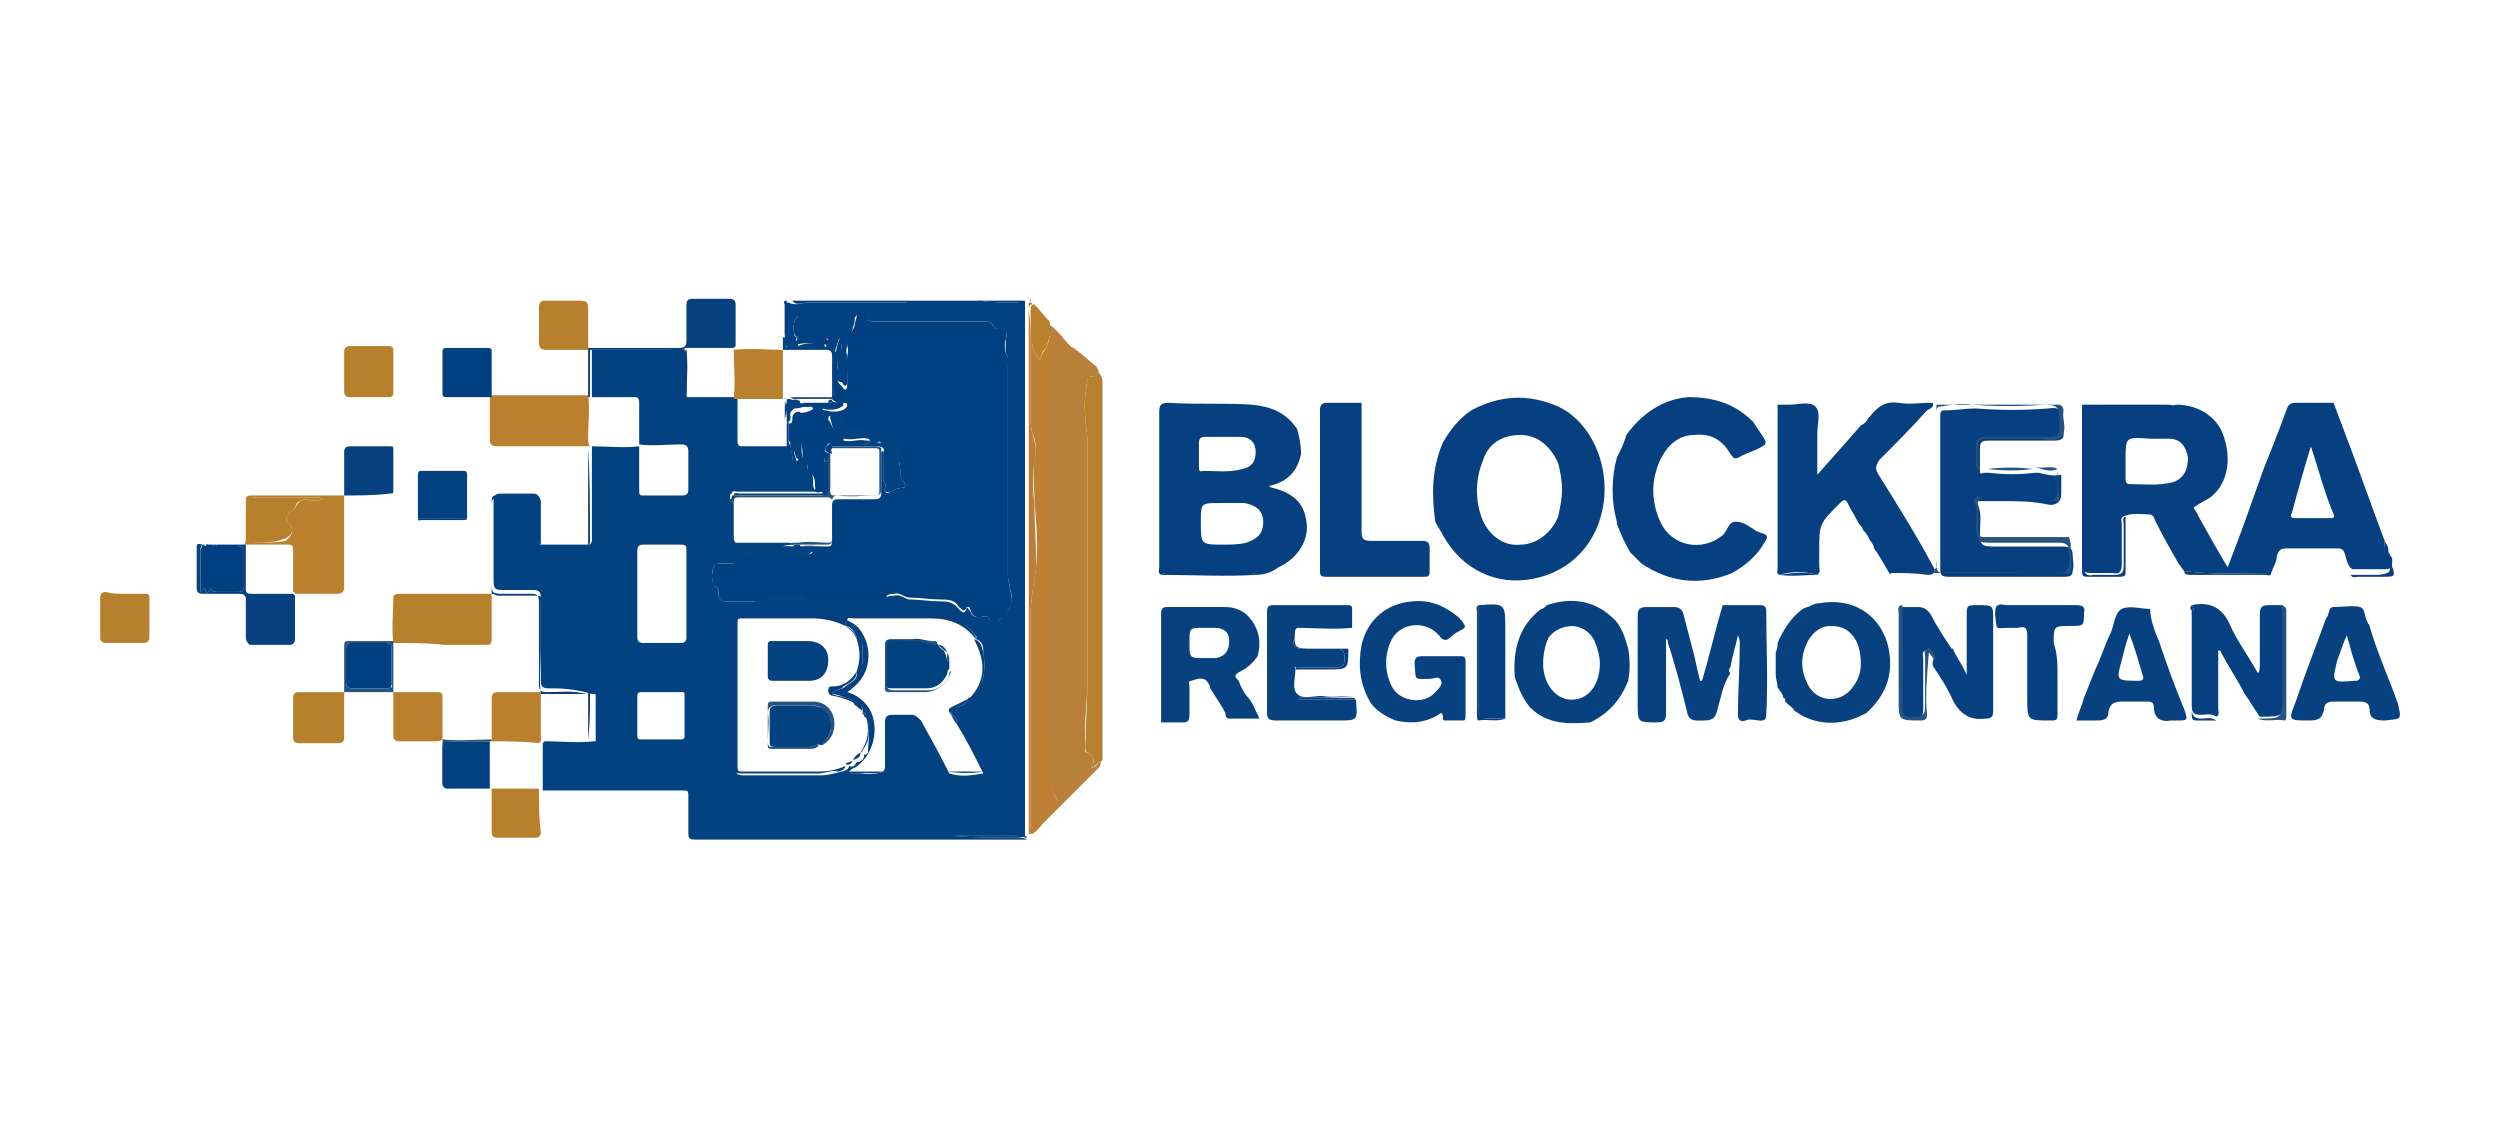 <?xml version="1.0" encoding="utf-8"?>
<!-- Generator: Adobe Illustrator 24.0.2, SVG Export Plug-In . SVG Version: 6.00 Build 0)  -->
<svg version="1.1" id="Capa_1" xmlns="http://www.w3.org/2000/svg" xmlns:xlink="http://www.w3.org/1999/xlink" x="0px" y="0px"
	 viewBox="0 0 13.22 6.02" style="enable-background:new 0 0 13.22 6.02;" xml:space="preserve">
<style type="text/css">
	.st0{fill-rule:evenodd;clip-rule:evenodd;fill:#BA5A22;}
	.st1{fill-rule:evenodd;clip-rule:evenodd;fill:#58595B;}
	.st2{fill:#1B1918;}
	.st3{fill:#808080;}
	.st4{fill:#004A80;}
	.st5{fill:#FFFFFF;}
	.st6{fill-rule:evenodd;clip-rule:evenodd;fill:#004A80;}
	.st7{fill-rule:evenodd;clip-rule:evenodd;fill:#231F20;}
	.st8{fill-rule:evenodd;clip-rule:evenodd;fill:#B61C24;}
	.st9{fill-rule:evenodd;clip-rule:evenodd;fill:#808080;}
	.st10{fill-rule:evenodd;clip-rule:evenodd;}
	.st11{fill-rule:evenodd;clip-rule:evenodd;fill:#BE8020;}
	.st12{fill-rule:evenodd;clip-rule:evenodd;fill:#FFBB00;}
	.st13{fill-rule:evenodd;clip-rule:evenodd;fill:#131F74;}
	.st14{fill-rule:evenodd;clip-rule:evenodd;fill:#141F74;}
	.st15{fill-rule:evenodd;clip-rule:evenodd;fill:#142074;}
	.st16{fill-rule:evenodd;clip-rule:evenodd;fill:#687D7D;}
	.st17{fill-rule:evenodd;clip-rule:evenodd;fill:#687C7C;}
	.st18{fill-rule:evenodd;clip-rule:evenodd;fill:#677C7C;}
	.st19{fill-rule:evenodd;clip-rule:evenodd;fill:#697E7E;}
	.st20{fill-rule:evenodd;clip-rule:evenodd;fill:#C9C9C9;}
	.st21{fill-rule:evenodd;clip-rule:evenodd;fill:#BE8080;}
	.st22{fill-rule:evenodd;clip-rule:evenodd;fill:#B11E0A;}
	.st23{fill-rule:evenodd;clip-rule:evenodd;fill:#B22410;}
	.st24{fill-rule:evenodd;clip-rule:evenodd;fill:#C58000;}
	.st25{fill-rule:evenodd;clip-rule:evenodd;fill:#B11F0A;}
	.st26{fill-rule:evenodd;clip-rule:evenodd;fill:#B2220F;}
	.st27{fill:#B81C24;}
	.st28{fill:#C12D3A;}
	.st29{fill:none;stroke:#000000;stroke-width:0.047;stroke-miterlimit:10;}
	.st30{fill:#006E53;}
	.st31{fill-rule:evenodd;clip-rule:evenodd;fill:#034280;}
	.st32{fill-rule:evenodd;clip-rule:evenodd;fill:#B8803B;}
	.st33{fill-rule:evenodd;clip-rule:evenodd;fill:#BD8034;}
	.st34{fill-rule:evenodd;clip-rule:evenodd;fill:#B9802E;}
	.st35{fill-rule:evenodd;clip-rule:evenodd;fill:#B7802C;}
	.st36{fill-rule:evenodd;clip-rule:evenodd;fill:#084180;}
	.st37{fill-rule:evenodd;clip-rule:evenodd;fill:#004080;}
	.st38{fill-rule:evenodd;clip-rule:evenodd;fill:#0A3D80;}
	.st39{fill-rule:evenodd;clip-rule:evenodd;fill:#265380;}
	.st40{fill-rule:evenodd;clip-rule:evenodd;fill:#064080;}
	.st41{fill:#C16522;}
	.st42{fill:#231F20;}
	.st43{fill-rule:evenodd;clip-rule:evenodd;fill:#004370;}
	.st44{fill:#E43D30;}
	.st45{fill:#636569;}
	.st46{fill:#F5B335;}
	.st47{fill:#BC1C24;}
	.st48{fill-rule:evenodd;clip-rule:evenodd;fill:#2F5580;}
	.st49{fill-rule:evenodd;clip-rule:evenodd;fill:#A32A27;}
	.st50{fill-rule:evenodd;clip-rule:evenodd;fill:#FFFFFF;}
	.st51{fill:#015795;}
	.st52{fill:#005695;}
	.st53{fill:#015695;}
	.st54{fill:#C1D730;}
	.st55{fill:#035795;}
	.st56{fill:#045896;}
	.st57{fill:#035896;}
	.st58{fill:#065A97;}
	.st59{fill:#10609B;}
	.st60{fill:#54565B;}
	.st61{fill:#F58C28;}
</style>
<g>
	<path class="st31" d="M2.86,2.88c0.09,0,0.17,0,0.26,0c0.01-0.01,0.01-0.02,0.01-0.03c0-0.16,0-0.32,0-0.49c0,0,0,0,0,0
		c0.08,0,0.17,0.01,0.25,0c0,0.08,0,0.16,0,0.24c0,0.02,0.01,0.02,0.02,0.02c0.07,0,0.14,0,0.21,0c0.02,0,0.03-0.01,0.03-0.03
		c0-0.07,0-0.13,0-0.2c0-0.03-0.01-0.04-0.04-0.04c-0.07,0-0.15,0.01-0.22,0c0-0.07,0-0.15,0-0.22c0-0.03-0.01-0.03-0.03-0.03
		c-0.07,0-0.15,0-0.22,0c0-0.08,0-0.17,0-0.25c0.14,0,0.28,0,0.42,0c0.03,0,0.05,0,0.08,0.01c0,0.07,0,0.14,0,0.21
		c0,0.01-0.01,0.03,0.01,0.03c0.09,0,0.17,0,0.26,0l0,0h0c0,0.08,0,0.15,0,0.23c0,0.01,0,0.03,0.02,0.03c0.08,0,0.16,0,0.24,0
		c0.03-0.01,0.01-0.03,0.01-0.04c0.01,0,0.01,0.01,0.01,0.02c0,0.03,0.01,0.05,0.01,0.08c0,0.01,0,0.02,0.02,0.02
		c0.02-0.01,0.01-0.01,0-0.02c-0.01-0.03-0.02-0.05,0-0.08c0.01-0.01,0.01-0.02,0.02-0.01c0.01,0,0.01,0.01,0.01,0.02
		c0,0.03-0.01,0.07,0.03,0.1c0,0,0,0.01,0,0.02c0,0.01,0,0.02,0.01,0.02C4.3,2.5,4.3,2.53,4.3,2.56c0,0.03,0.01,0.03,0.03,0.03
		c0.01,0,0.01,0,0.01,0.01c-0.01,0.01-0.02,0-0.04,0c-0.13,0-0.26,0-0.4,0c-0.01,0-0.03-0.01-0.03,0.01h0
		c-0.01,0-0.01,0.01-0.01,0.02c0,0,0,0.01,0,0.01c0,0,0,0,0.01,0.01c0.01,0.01,0.01,0.02,0.01,0.03c0,0.05,0,0.1,0,0.16
		c0,0.01,0,0.02,0.01,0.03c0,0,0.01,0,0.01,0c0.09,0,0.17,0,0.26,0c0.01,0,0.03,0,0.04,0.01c-0.02,0-0.04,0-0.06,0.01
		c0.02,0,0.05,0.02,0.06-0.01c0.01,0,0.02,0,0.03,0c0,0.02,0.02,0.01,0.03,0.01c0.01,0,0.02,0,0.03,0c0.01,0,0.02,0,0.02,0.01
		c0,0.01-0.01,0.02-0.02,0.02C4.26,2.95,4.24,2.96,4.21,2.96c-0.03,0-0.06,0-0.09,0.01c-0.03,0.01-0.06,0.01-0.09,0
		C3.98,2.94,3.94,2.94,3.9,2.98C3.89,2.98,3.89,2.99,3.88,2.98c-0.02,0-0.05,0-0.07,0c-0.01,0-0.02,0-0.03,0.01
		c-0.02,0.02-0.02,0.09,0,0.11C3.8,3.11,3.8,3.12,3.8,3.14c0,0.03,0.01,0.04,0.04,0.04c0.05,0,0.09,0,0.14,0
		c0.01,0,0.02,0,0.03-0.01c0.03-0.03,0.06-0.02,0.09-0.02c0.05,0,0.11-0.01,0.16,0.02c0.01,0,0.02,0,0.02,0c0.12,0,0.24,0,0.36,0
		c0.02,0,0.03,0,0.04-0.01C4.7,3.15,4.72,3.15,4.73,3.15c0.03-0.01,0.06,0.02,0.08,0.02c0.05,0,0.11,0.01,0.16,0.01
		c0.03,0,0.07,0,0.1,0.04c0,0,0.03,0.04,0.04,0c0-0.01,0.01-0.01,0.01,0c0,0,0.01,0.01,0.01,0.01C5.14,3.26,5.16,3.27,5.2,3.26
		c0.01,0,0.03,0,0.03,0.01c0.02,0.04,0.04,0.02,0.06,0c0.01-0.02,0.03-0.03,0.04-0.05c0.03-0.04,0.02-0.08,0.01-0.11
		C5.34,3.09,5.33,3.07,5.33,3.05c0-0.37,0-0.74,0-1.12c0-0.01,0-0.03,0-0.04c-0.02-0.03-0.01-0.07-0.01-0.1
		c0.01-0.03,0-0.04-0.03-0.05c-0.02,0-0.03,0-0.04-0.02C5.24,1.7,5.22,1.7,5.2,1.7c-0.19,0-0.38,0-0.57,0c-0.02,0-0.05,0-0.06-0.03
		C4.57,1.65,4.56,1.65,4.54,1.66c-0.01,0-0.01,0.01-0.02,0.02c0,0.02,0,0.03-0.01,0.05c0,0.03-0.02,0.05-0.05,0.05
		c-0.01,0-0.01,0.01-0.02,0.01C4.43,1.8,4.43,1.82,4.42,1.84c0,0.01-0.01,0.02,0,0.02c0.01,0,0.03,0,0.03-0.02c0-0.01,0-0.01,0-0.02
		c0-0.01,0-0.02,0.01-0.03c0.02,0,0.02,0.01,0.02,0.02c0,0.03-0.01,0.05,0,0.07c0.01,0.04,0,0.09,0,0.13c0,0.01,0,0.03-0.01,0.03
		c-0.01,0-0.01-0.01-0.02-0.02C4.41,2.02,4.42,1.98,4.43,1.94c0-0.03,0-0.03-0.02-0.05c0,0.05,0,0.1,0,0.15c0,0.03,0,0.05-0.01,0.08
		c0,0,0-0.01,0-0.01c0-0.08,0-0.15,0-0.23c0-0.02-0.01-0.03-0.03-0.03c-0.08,0-0.15,0-0.23,0l0,0c0-0.02,0-0.05,0-0.07
		c0.01,0.01,0.01,0.01,0.01-0.01c0-0.06,0-0.12,0-0.17c0.01,0,0.01,0,0.02,0C4.21,1.62,4.24,1.6,4.27,1.6c0.16,0,0.33,0,0.49,0
		c0.01,0,0.02,0,0.03,0c0,0,0-0.01,0-0.01c-0.04,0-0.08,0-0.12,0c0,0,0,0,0,0c0.02,0,0.04,0,0.07,0c0.23,0,0.46,0,0.69,0
		c0,0,0,0,0,0c-0.08,0-0.17,0-0.25,0C5.25,1.6,5.31,1.6,5.38,1.6c0.03,0,0.04,0,0.04,0.04c0,0.19,0,0.37,0,0.56
		c0,0.73,0,1.45,0,2.18c0,0.04-0.01,0.05-0.04,0.04c-0.09,0-0.18,0-0.27,0c-0.02,0-0.05,0-0.07,0c0.12,0.01,0.23,0.01,0.35,0.01
		c0.01,0,0.03,0,0.04,0.01c-0.01,0-0.02,0-0.03,0c-0.57,0-1.15,0-1.72,0c-0.04,0-0.04-0.01-0.04-0.04c0-0.06,0-0.13,0-0.19
		c0-0.02,0-0.03-0.02-0.03c-0.25,0-0.5,0-0.74,0c0,0,0,0-0.01,0c0,0,0,0,0,0c0-0.08,0-0.17,0-0.25c0,0,0,0,0.01-0.01
		c0.09,0,0.17,0.01,0.26,0c0,0,0,0,0.01,0c0,0,0,0,0,0c0-0.08,0-0.16,0-0.24c0-0.01,0-0.01-0.01-0.01c0,0-0.01,0-0.01,0
		C3.03,3.64,2.96,3.64,2.9,3.64c-0.03,0-0.04-0.01-0.04-0.04c0-0.15,0-0.29,0-0.44c0-0.03-0.01-0.04-0.04-0.04
		c-0.05,0-0.09,0-0.14,0c-0.07,0-0.07,0-0.07-0.07c0-0.13,0-0.27,0-0.4c0-0.03,0.01-0.04,0.04-0.04c0.06,0,0.11,0,0.17,0
		c0.02,0,0.03,0.01,0.03,0.03c0,0.06,0,0.12,0,0.19C2.84,2.86,2.84,2.88,2.86,2.88z M4.56,3.77L4.56,3.77
		c0.01-0.03-0.01-0.04-0.04-0.04l0,0l0,0C4.51,3.7,4.49,3.69,4.47,3.69C4.45,3.68,4.42,3.67,4.4,3.67c0.02-0.03,0.05-0.02,0.07-0.04
		C4.49,3.61,4.54,3.6,4.53,3.55l0,0c0.02-0.01,0.02-0.03,0.03-0.04c0-0.03,0-0.06,0-0.09c0-0.02-0.01-0.03-0.03-0.04l0,0
		c0-0.03-0.03-0.07-0.06-0.07l0,0c0-0.01,0-0.02,0.01-0.03C4.5,3.29,4.52,3.3,4.54,3.32C4.58,3.37,4.6,3.43,4.59,3.5
		C4.58,3.57,4.54,3.62,4.48,3.66C4.49,3.66,4.5,3.67,4.51,3.67c0.06,0.03,0.1,0.08,0.11,0.14C4.64,3.9,4.6,4.01,4.52,4.06
		C4.51,4.06,4.5,4.07,4.49,4.08C4.51,4.1,4.53,4.09,4.55,4.09c0.04,0,0.08,0.01,0.12-0.01c0.01-0.01,0.01-0.02,0.01-0.03
		c0-0.08,0-0.16,0-0.23c0-0.03,0.01-0.04,0.04-0.04c0.03,0,0.06,0,0.1,0c0.02,0,0.03,0.01,0.05,0.03c0.05,0.09,0.1,0.18,0.15,0.28
		c0.06,0.02,0.12,0.01,0.18,0c0,0,0,0,0,0C5.15,3.99,5.11,3.91,5.06,3.83c0-0.02,0-0.04-0.03-0.05l0,0c0-0.02,0.01-0.04,0.03-0.04
		C5.08,3.73,5.11,3.73,5.11,3.7l0,0c0,0,0.01,0,0.01-0.01h0c0.03,0,0.04-0.02,0.05-0.04C5.21,3.59,5.21,3.52,5.2,3.45
		c0-0.02,0-0.06-0.04-0.07c0,0,0,0,0,0c0.01-0.01,0-0.02-0.01-0.03C5.1,3.29,5.03,3.26,4.95,3.26c-0.15,0-0.3,0-0.45,0
		c-0.01,0-0.02,0-0.03,0.01C4.46,3.29,4.45,3.28,4.43,3.28c-0.03-0.01-0.07-0.02-0.1-0.02c-0.13,0-0.27,0-0.4,0
		c-0.03,0-0.04,0.01-0.04,0.05c0,0.25,0,0.5,0,0.75c0,0.03,0.01,0.04,0.04,0.04c0.14,0,0.27,0,0.41,0c0.04,0,0.07-0.01,0.11-0.02
		c0.01,0,0.04-0.01,0.04-0.03l0,0l0,0c0.02,0.01,0.03,0,0.04-0.02l0,0h0c0.02,0,0.04-0.01,0.04-0.04l0,0l0,0
		c0.01,0,0.01,0,0.02-0.01C4.59,3.93,4.6,3.89,4.59,3.85c0-0.02,0.01-0.05-0.02-0.06l0,0C4.58,3.78,4.58,3.76,4.56,3.77z M4.22,1.67
		C4.21,1.67,4.21,1.67,4.22,1.67C4.2,1.69,4.19,1.73,4.2,1.76c0,0.01,0,0.02,0.01,0.02c0.01,0,0.01-0.01,0.01-0.02
		c0-0.03,0-0.06,0,0.07C4.26,1.81,4.3,1.82,4.34,1.81c0.01,0,0.01,0,0.02,0.01c0,0.01,0,0.02,0.01,0.01c0.01,0,0.01-0.01,0.01-0.02
		c0-0.01,0-0.02-0.01-0.02C4.36,1.8,4.34,1.78,4.32,1.79c-0.03,0-0.05,0.01-0.08-0.01c-0.02-0.01-0.03,0-0.03,0.02
		C4.22,1.81,4.21,1.81,4.22,1.67z M3.63,3.14c0-0.08,0-0.15,0-0.23c0-0.02,0-0.03-0.03-0.03c-0.07,0-0.14,0-0.2,0
		c-0.02,0-0.03,0.01-0.03,0.03c0,0.15,0,0.31,0,0.46c0,0.02,0.01,0.03,0.03,0.03c0.07,0,0.14,0,0.2,0c0.02,0,0.03-0.01,0.03-0.03
		C3.63,3.29,3.63,3.22,3.63,3.14z M3.37,3.78C3.37,3.78,3.37,3.78,3.37,3.78c0,0.04,0,0.07,0,0.11c0,0.02,0.01,0.02,0.02,0.02
		c0.07,0,0.14,0,0.21,0c0.02,0,0.02-0.01,0.02-0.02c0-0.07,0-0.14,0-0.21c0-0.02,0-0.02-0.02-0.02c-0.07,0-0.14,0-0.21,0
		c-0.02,0-0.02,0.01-0.02,0.03C3.37,3.72,3.37,3.75,3.37,3.78z M4.36,4.42C4.36,4.42,4.36,4.42,4.36,4.42c0.11,0,0.22,0,0.33,0
		c-0.1,0-0.21,0-0.31,0C4.37,4.42,4.37,4.42,4.36,4.42z M3.87,4.42C3.87,4.42,3.87,4.42,3.87,4.42c0.03,0,0.06,0,0.09,0c0,0,0,0,0,0
		C3.93,4.42,3.9,4.42,3.87,4.42z M4.16,1.84c0-0.01,0-0.01,0-0.01c0,0,0,0,0-0.01c0,0,0,0,0,0.01C4.15,1.83,4.16,1.83,4.16,1.84z"/>
	<path class="st32" d="M5.82,4.03c0,0.01,0,0.02-0.01,0.03c-0.1,0.1-0.19,0.19-0.29,0.29c0,0,0,0-0.01,0c0-0.04,0.03-0.05,0.05-0.07
		C5.58,4.26,5.6,4.25,5.59,4.23C5.55,4.16,5.54,4.08,5.54,4c-0.01-0.23,0-0.45-0.01-0.68c0-0.1,0-0.2,0.01-0.29
		c0-0.12,0-0.23-0.01-0.35c0-0.09,0-0.18,0-0.28c0-0.07,0.01-0.13,0-0.2C5.53,2.15,5.54,2.1,5.54,2.05c0-0.06,0.02-0.12,0.01-0.18
		c0-0.01,0-0.02,0.01-0.02C5.59,1.84,5.57,1.82,5.57,1.8c0-0.02-0.01-0.03-0.03-0.02c-0.01-0.02,0.01-0.05,0-0.07
		c0.05,0.03,0.08,0.08,0.12,0.12C5.71,1.86,5.75,1.9,5.8,1.94C5.8,1.95,5.81,1.95,5.81,1.97C5.8,1.97,5.79,2,5.77,1.99
		C5.76,1.99,5.76,2,5.75,2.01c-0.01,0.07-0.02,0.13-0.01,0.2c0,0.04,0.01,0.08,0.01,0.12c0,0.43,0,0.85,0,1.27
		c0,0.12-0.02,0.23-0.01,0.35c0,0.01-0.01,0.03,0.01,0.03C5.79,4,5.79,4.03,5.77,4.06C5.8,4.06,5.8,4.03,5.82,4.03z"/>
	<path class="st33" d="M5.55,1.77c0.02,0,0.03,0,0.03,0.02c0,0.02,0.02,0.04-0.01,0.06c0,0-0.01,0.01-0.01,0.02
		c0,0.06-0.01,0.12-0.01,0.18c0,0.05-0.01,0.1-0.01,0.15c0.01,0.07,0.01,0.13,0,0.2c-0.01,0.09-0.01,0.18,0,0.28
		c0,0.12,0.01,0.23,0.01,0.35c0,0.1-0.01,0.2-0.01,0.29c0.01,0.23,0,0.45,0.01,0.68c0,0.08,0,0.16,0.04,0.23
		c0.01,0.02,0,0.03-0.01,0.05C5.55,4.3,5.52,4.31,5.52,4.35C5.5,4.37,5.49,4.39,5.46,4.41C5.44,4.4,5.45,4.38,5.45,4.36
		c0-0.37,0-0.74,0-1.11c0-0.09,0.02-0.17,0.03-0.26c0.01-0.11,0-0.23-0.01-0.34c0-0.07-0.01-0.15,0-0.22c0.01-0.04,0.01-0.07,0-0.11
		C5.46,2.3,5.45,2.26,5.45,2.23c0-0.14,0-0.28,0-0.42c0.01,0,0.01,0.01,0.01,0.02c0,0.03,0.03,0.05,0.04,0.08
		c0-0.03,0.02-0.05,0.03-0.07C5.54,1.82,5.55,1.8,5.55,1.77z"/>
	<path class="st34" d="M1.82,2.62c0,0.16,0,0.32,0,0.48c0,0.03-0.01,0.04-0.04,0.04c-0.07,0-0.14,0-0.22,0l0,0c0,0,0-0.01-0.01-0.01
		l0,0c0-0.07,0-0.15,0-0.22c0-0.03-0.01-0.03-0.03-0.03c-0.07,0-0.15,0-0.22,0c0,0,0,0-0.01,0C1.3,2.87,1.3,2.86,1.3,2.85
		c0-0.07,0-0.13,0-0.2c0-0.02,0-0.03,0.03-0.03C1.5,2.62,1.66,2.62,1.82,2.62L1.82,2.62z M1.71,2.64c-0.01,0-0.02-0.01-0.02-0.01
		c-0.11,0-0.23,0-0.34,0c-0.02,0-0.02,0.01-0.02,0.03c0,0.06,0,0.12,0,0.18c0,0.02,0.01,0.03,0.03,0.03c0.05,0,0.1,0,0.15-0.01
		C1.54,2.84,1.56,2.8,1.53,2.77C1.5,2.74,1.52,2.73,1.53,2.71C1.55,2.7,1.56,2.69,1.57,2.67C1.58,2.65,1.6,2.64,1.62,2.64
		C1.65,2.65,1.67,2.65,1.71,2.64z"/>
	<path class="st34" d="M5.82,4.03c-0.02,0-0.03,0.03-0.05,0.03C5.79,4.03,5.79,4,5.75,3.98C5.74,3.98,5.74,3.96,5.74,3.95
		c0-0.12,0.01-0.23,0.01-0.35c0-0.42,0-0.85,0-1.27c0-0.04-0.01-0.08-0.01-0.12c-0.01-0.07,0-0.13,0.01-0.2
		c0-0.01,0.01-0.02,0.01-0.02C5.79,2,5.8,1.97,5.81,1.97C5.82,1.98,5.83,2,5.83,2.02c0,0.67,0,1.33,0,2
		C5.83,4.02,5.82,4.03,5.82,4.03z"/>
	<path class="st34" d="M3.12,2.36C3.12,2.36,3.12,2.37,3.12,2.36C3.12,2.37,3.12,2.37,3.12,2.36c-0.17,0-0.33,0-0.49,0
		c-0.03,0-0.04-0.01-0.04-0.04c0-0.08,0-0.15,0-0.23l0,0c0.17,0,0.34,0,0.52,0c0.01,0.07,0,0.15,0,0.22
		C3.11,2.34,3.11,2.35,3.12,2.36z"/>
	<path class="st35" d="M2.08,3.4c-0.01-0.08,0-0.16,0-0.24c0-0.02,0.02-0.02,0.04-0.02c0.15,0,0.3,0,0.44,0c0.01,0,0.03,0,0.04,0
		c0,0,0,0,0,0.01c0,0.08,0,0.15,0,0.23c0,0.03-0.01,0.03-0.03,0.03c-0.07,0-0.15,0-0.22,0C2.26,3.4,2.17,3.4,2.08,3.4L2.08,3.4z"/>
	<path class="st36" d="M1.3,2.88C1.3,2.88,1.3,2.88,1.3,2.88C1.3,2.96,1.3,3.03,1.3,3.11c0,0.02,0,0.03,0.03,0.03
		c0.07,0,0.15,0,0.22,0l0,0c0,0,0.01,0.01,0.01,0.01l0,0c0,0.08,0,0.15,0,0.23c0,0.02-0.01,0.03-0.03,0.03c-0.07,0-0.14,0-0.21,0
		C1.31,3.4,1.3,3.39,1.3,3.37c0-0.07,0-0.14,0-0.2c0-0.02-0.01-0.03-0.03-0.03c-0.07,0-0.14,0-0.2,0c-0.02,0-0.03-0.01-0.03-0.03
		c0-0.07,0-0.14,0-0.21c0-0.02,0-0.03,0.03-0.02C1.06,2.89,1.06,2.9,1.06,2.91c0,0.07,0,0.14,0,0.21c0,0,0,0.01,0,0.01
		c0.01,0,0-0.02,0.02-0.02c0.01,0.01,0.01,0.04,0.03,0.01c0-0.01,0.01-0.01,0.01,0c0.01,0.01,0.02,0.01,0.03,0.01
		c0.04,0,0.07,0,0.11,0c0.02,0,0.03-0.01,0.03-0.03c0-0.06,0-0.12,0-0.18c0-0.01,0-0.03-0.02-0.03c-0.01,0-0.01,0-0.01-0.01
		C1.27,2.88,1.28,2.88,1.3,2.88z"/>
	<path class="st36" d="M3.62,1.86c-0.03,0-0.05-0.01-0.08-0.01c-0.14,0-0.28,0-0.42,0c0,0,0,0,0-0.01c0.16,0,0.31,0,0.47,0
		c0.03,0,0.04-0.01,0.04-0.04c0-0.06,0-0.13,0-0.19c0-0.02,0.01-0.03,0.03-0.03c0.07,0,0.14,0,0.2,0c0.02,0,0.03,0.01,0.03,0.03
		c0,0.07,0,0.15,0,0.22c0,0,0,0-0.01,0.01c-0.09,0-0.17,0-0.26,0C3.62,1.85,3.62,1.86,3.62,1.86z"/>
	<path class="st34" d="M3.88,1.85C3.89,1.85,3.89,1.84,3.88,1.85c0.09-0.01,0.18,0,0.26,0c0,0,0,0,0,0c0,0.09,0,0.17,0,0.26
		c-0.09,0-0.17,0-0.26,0h0l0,0C3.89,2.02,3.88,1.93,3.88,1.85z"/>
	<path class="st35" d="M2.08,1.97c0,0.03,0,0.07,0,0.1c0,0.02,0,0.03-0.03,0.03c-0.07,0-0.14,0-0.2,0c-0.02,0-0.03-0.01-0.03-0.03
		c0-0.07,0-0.14,0-0.21c0-0.02,0.01-0.03,0.03-0.03c0.07,0,0.14,0,0.2,0c0.03,0,0.03,0.01,0.03,0.03C2.08,1.91,2.08,1.94,2.08,1.97
		C2.08,1.97,2.08,1.97,2.08,1.97z"/>
	<path class="st35" d="M2.85,4.17C2.85,4.17,2.85,4.18,2.85,4.17c0,0.08,0,0.16,0.01,0.23c0,0.02-0.01,0.03-0.03,0.03
		c-0.07,0-0.14,0-0.2,0c-0.02,0-0.03-0.01-0.03-0.03c0-0.08,0-0.15,0-0.23c0,0,0,0,0,0C2.68,4.17,2.77,4.17,2.85,4.17z"/>
	<path class="st35" d="M1.82,3.66c0,0.08,0,0.16,0,0.24c0,0.02-0.01,0.03-0.03,0.03c-0.07,0-0.14,0-0.21,0
		c-0.02,0-0.03-0.01-0.03-0.03c0-0.07,0-0.14,0-0.21c0-0.02,0.01-0.03,0.03-0.03C1.66,3.66,1.74,3.66,1.82,3.66L1.82,3.66z"/>
	<path class="st36" d="M1.82,2.62L1.82,2.62c0-0.08,0-0.15,0-0.23c0-0.02,0.01-0.03,0.03-0.03c0.07,0,0.14,0,0.21,0
		c0.02,0,0.02,0,0.02,0.02c0,0.07,0,0.14,0,0.21c0,0.02,0,0.02-0.02,0.02C1.98,2.62,1.9,2.62,1.82,2.62z"/>
	<path class="st35" d="M3.11,1.85c-0.07,0-0.15,0-0.22,0c-0.03,0-0.04-0.01-0.04-0.04c0-0.06,0-0.12,0-0.18
		c0-0.03,0.01-0.04,0.03-0.04c0.06,0,0.13,0,0.19,0c0.03,0,0.04,0.01,0.04,0.04C3.11,1.7,3.11,1.77,3.11,1.85L3.11,1.85z"/>
	<path class="st34" d="M2.34,3.91C2.33,3.92,2.31,3.92,2.3,3.92c-0.06,0-0.13,0-0.19,0c-0.02,0-0.03-0.01-0.03-0.03
		c0-0.08,0-0.15,0-0.23c0,0,0,0,0,0c0.08,0,0.15,0,0.23,0c0.01,0,0.03,0,0.03,0.02C2.34,3.75,2.34,3.83,2.34,3.91L2.34,3.91z"/>
	<path class="st35" d="M0.66,3.14c0.03,0,0.07,0,0.1,0c0.02,0,0.03,0,0.03,0.02c0,0.07,0,0.14,0,0.21c0,0.02-0.01,0.03-0.03,0.03
		c-0.07,0-0.14,0-0.2,0c-0.02,0-0.03-0.01-0.03-0.03c0-0.07,0-0.14,0-0.21c0-0.02,0.01-0.03,0.03-0.03
		C0.59,3.14,0.62,3.14,0.66,3.14C0.66,3.14,0.66,3.14,0.66,3.14z"/>
	<path class="st37" d="M2.6,2.1c-0.08,0-0.16,0-0.24,0c-0.01,0-0.02,0-0.02-0.02c0-0.07,0-0.15,0-0.22c0-0.02,0.01-0.02,0.03-0.02
		c0.07,0,0.14,0,0.21,0c0.02,0,0.02,0.01,0.02,0.02C2.6,1.95,2.6,2.03,2.6,2.1L2.6,2.1z"/>
	<path class="st31" d="M2.21,2.74c0-0.08,0-0.15,0-0.23c0-0.02,0.01-0.02,0.02-0.02c0.07,0,0.15,0,0.22,0c0.01,0,0.02,0,0.02,0.02
		c0,0.08,0,0.15,0,0.23C2.38,2.74,2.29,2.74,2.21,2.74z"/>
	<path class="st37" d="M1.26,2.88c0,0.01,0.01,0.01,0.01,0.01c0.02,0,0.02,0.01,0.02,0.03c0,0.06,0,0.12,0,0.18
		c0,0.02-0.01,0.03-0.03,0.03c-0.04,0-0.07,0-0.11,0c-0.01,0-0.02,0-0.03-0.01c0-0.01-0.01-0.01-0.01,0c-0.02,0.03-0.02,0-0.03-0.01
		c-0.01,0-0.01,0.02-0.02,0.02c0,0,0,0,0-0.01c0-0.07,0-0.14,0-0.21c0-0.01,0.01-0.02,0.01-0.03c0,0,0.01,0,0.01,0
		c0,0.01,0.01,0.01,0.01,0c0.01,0,0.02,0,0.03,0c0.01,0.01,0.02,0.01,0.03,0C1.19,2.88,1.22,2.88,1.26,2.88z"/>
	<path class="st38" d="M5.42,4.43C5.41,4.42,5.4,4.43,5.38,4.43c-0.12,0-0.23,0-0.35-0.01c0.02,0,0.05,0,0.07,0
		c0.09,0,0.18,0,0.27,0c0.04,0,0.04-0.01,0.04-0.04c0-0.73,0-1.45,0-2.18c0-0.19,0-0.37,0-0.56c0-0.03-0.01-0.04-0.04-0.04
		c-0.07,0-0.13,0-0.2-0.01c0.08,0,0.17,0,0.25,0c0,0,0,0,0,0c0,0.01,0,0.03,0,0.04c0,0.92,0,1.83,0,2.75c0,0.01,0,0.03,0,0.04
		C5.44,4.43,5.43,4.43,5.42,4.43z"/>
	<path class="st32" d="M5.45,1.81c0,0.14,0,0.28,0,0.42c0,0.03,0.01,0.07,0.02,0.1c0.01,0.04,0.01,0.07,0,0.11
		c-0.01,0.07-0.01,0.15,0,0.22c0,0.11,0.01,0.22,0.01,0.34C5.47,3.08,5.45,3.16,5.45,3.25c0,0.37,0,0.74,0,1.11
		c0,0.01-0.01,0.03,0.01,0.04c0,0.01-0.01,0.01-0.02,0.01c0-0.01,0-0.02,0-0.02c0-0.92,0-1.84,0-2.76c0-0.01,0-0.02,0-0.03
		c0.01,0,0.02,0,0.02,0.01c-0.02,0-0.02,0.02-0.02,0.03C5.45,1.7,5.45,1.76,5.45,1.81z"/>
	<path class="st38" d="M2.6,3.14C2.6,3.14,2.6,3.14,2.6,3.14c0-0.17,0-0.33,0-0.49c0-0.03,0.01-0.03,0.03-0.03c0.06,0,0.13,0,0.19,0
		c0.03,0,0.04,0.01,0.04,0.04c0,0.07,0,0.15,0,0.22C2.84,2.88,2.84,2.86,2.84,2.85c0-0.06,0-0.12,0-0.19c0-0.02-0.01-0.03-0.03-0.03
		c-0.06,0-0.11,0-0.17,0c-0.03,0-0.04,0.01-0.04,0.04c0,0.13,0,0.27,0,0.4c0,0.07,0,0.07,0.07,0.07c0.05,0,0.09,0,0.14,0
		c0.03,0,0.04,0.01,0.04,0.04c0,0.15,0,0.29,0,0.44c0,0.03,0.01,0.04,0.04,0.04c0.07,0,0.14-0.01,0.21,0.01c-0.08,0-0.16,0-0.24,0h0
		c-0.01-0.08,0-0.17,0-0.25c0-0.08,0-0.16,0-0.24c0-0.01,0.01-0.03-0.02-0.03c-0.03,0-0.06,0-0.08,0c-0.02,0-0.03,0-0.05,0
		c-0.03,0-0.05,0-0.08,0C2.61,3.14,2.6,3.14,2.6,3.14z"/>
	<path class="st34" d="M5.45,1.81c0-0.06,0-0.11,0-0.17c0-0.01,0-0.03,0.02-0.03C5.5,1.64,5.52,1.67,5.55,1.7
		c0.01,0.02-0.02,0.05,0,0.07c0,0.02-0.01,0.05-0.02,0.07C5.51,1.86,5.5,1.89,5.5,1.91C5.49,1.88,5.46,1.86,5.46,1.83
		C5.46,1.82,5.46,1.82,5.45,1.81z"/>
	<path class="st35" d="M5.45,1.6c0,0.01,0,0.02,0,0.03c0,0.92,0,1.84,0,2.76c0,0.01,0,0.02,0,0.02c0,0,0,0,0,0
		c-0.01-0.01,0-0.03,0-0.04c0-0.92,0-1.83,0-2.75c0-0.01,0-0.03,0-0.04C5.44,1.59,5.45,1.6,5.45,1.6z"/>
	<path class="st39" d="M2.08,3.66C2.08,3.66,2.08,3.66,2.08,3.66c-0.09,0-0.17,0-0.26,0c0,0,0,0,0,0c0-0.08,0-0.16,0-0.24
		c0-0.02,0-0.03,0.02-0.03c0.08,0,0.16,0,0.24,0c0,0,0,0,0,0c0,0,0,0.01,0,0.01c0,0.01,0,0.01,0,0.02c0,0,0,0,0,0.01
		c0,0.02,0,0.04,0,0.06c0,0.01,0,0.03,0,0.04c0,0.02,0,0.04,0,0.06C2.08,3.62,2.08,3.64,2.08,3.66z M1.95,3.64c0.03,0,0.06,0,0.1,0
		c0.02,0,0.03-0.01,0.02-0.02c0-0.06,0-0.12,0-0.19c0-0.02-0.01-0.03-0.03-0.03c-0.06,0-0.12,0-0.18,0c-0.02,0-0.03,0.01-0.03,0.03
		c0,0.06,0,0.12,0,0.18c0,0.02,0.01,0.03,0.03,0.03C1.89,3.64,1.92,3.64,1.95,3.64z"/>
	<path class="st39" d="M2.34,3.91L2.34,3.91C2.34,3.91,2.34,3.91,2.34,3.91L2.34,3.91c0.09,0.01,0.18,0,0.26,0c0,0,0,0,0,0
		c0,0,0,0,0,0.01c0,0,0,0,0,0c-0.07,0-0.15,0-0.22,0c-0.02,0-0.03,0.01-0.03,0.03c0,0.06,0,0.13,0,0.19c0,0.02,0.01,0.03,0.03,0.03
		c0.07,0,0.15,0,0.22,0l0,0c0,0,0,0,0,0c-0.08,0-0.15,0-0.23,0c-0.02,0-0.03-0.01-0.03-0.03C2.34,4.07,2.34,3.99,2.34,3.91z"/>
	<path class="st38" d="M4.67,1.59c0.04,0,0.08,0,0.12,0c0,0,0,0.01,0,0.01c-0.01,0-0.02,0-0.03,0c-0.16,0-0.33,0-0.49,0
		c-0.03,0-0.06,0.02-0.08-0.01C4.35,1.59,4.51,1.59,4.67,1.59z"/>
	<path class="st38" d="M3.11,2.37C3.12,2.37,3.12,2.37,3.11,2.37c0.01,0.16,0.01,0.32,0.01,0.49c0,0.01,0,0.02-0.01,0.03
		C3.11,2.71,3.11,2.54,3.11,2.37z"/>
	<path class="st38" d="M4.16,1.59c0,0.06,0,0.12,0,0.17c0,0.01,0,0.02-0.01,0.01c0-0.05,0-0.11,0-0.16c0,0,0,0,0,0c0,0,0,0,0,0
		C4.14,1.59,4.15,1.59,4.16,1.59z"/>
	<path class="st38" d="M3.12,2.1c0,0-0.01,0-0.01,0c0-0.09,0-0.17,0-0.26h0c0,0,0.01,0,0.01,0c0,0,0,0,0,0.01
		C3.12,1.94,3.12,2.02,3.12,2.1z"/>
	<path class="st38" d="M2.21,2.74c0.09,0,0.17,0,0.26,0c0,0.01-0.01,0.01-0.02,0.01c-0.07,0-0.14,0-0.22,0
		C2.22,2.75,2.21,2.76,2.21,2.74z"/>
	<path class="st36" d="M1.15,2.88c-0.01,0.01-0.02,0.01-0.03,0C1.14,2.88,1.14,2.88,1.15,2.88z"/>
	<path class="st36" d="M1.1,2.88c0,0.01-0.01,0.01-0.01,0C1.09,2.88,1.09,2.88,1.1,2.88z"/>
	<polygon class="st31" points="4.15,1.61 4.15,1.61 4.15,1.61 	"/>
	<path class="st37" d="M4.4,2.11c0.01-0.03,0.01-0.05,0.01-0.08c0-0.05,0-0.1,0-0.15c0.02,0.02,0.02,0.03,0.02,0.05
		c0,0.04-0.02,0.08,0.02,0.11c0.01,0.01,0.01,0.02,0.02,0.02c0.01,0,0.01-0.02,0.01-0.03c0-0.05,0-0.09,0-0.13
		c0-0.03,0.01-0.05,0-0.07c0-0.01,0-0.03-0.02-0.02c-0.01,0-0.01,0.02-0.01,0.03c0,0.01,0,0.01,0,0.02c0,0.02-0.02,0.02-0.03,0.02
		c-0.01,0,0-0.01,0-0.02C4.43,1.82,4.43,1.8,4.45,1.78c0.01-0.01,0.01-0.01,0.02-0.01c0.03,0,0.04-0.02,0.05-0.05
		c0-0.02,0.01-0.03,0.01-0.05c0-0.01,0-0.02,0.02-0.02c0.01,0,0.02,0,0.03,0.01C4.58,1.7,4.6,1.7,4.63,1.7c0.19,0,0.38,0,0.57,0
		c0.02,0,0.04,0,0.05,0.02c0.01,0.02,0.03,0.02,0.04,0.02c0.03,0,0.04,0.02,0.03,0.05c-0.01,0.03-0.01,0.07,0.01,0.1
		c0.01,0.01,0,0.03,0,0.04c0,0.37,0,0.74,0,1.12c0,0.02,0.01,0.04,0.01,0.06c0.01,0.04,0.02,0.08-0.01,0.11
		C5.33,3.24,5.31,3.25,5.29,3.27c-0.02,0.02-0.04,0.05-0.06,0C5.23,3.26,5.21,3.26,5.2,3.26c-0.04,0.01-0.06,0-0.07-0.04
		c0,0,0-0.01-0.01-0.01c0,0-0.01,0-0.01,0c-0.01,0.04-0.03,0-0.04,0c-0.02-0.04-0.06-0.04-0.1-0.04c-0.05,0-0.11-0.01-0.16-0.01
		c-0.03,0-0.05-0.03-0.08-0.02c-0.01,0-0.03,0-0.04,0.01C4.68,3.18,4.66,3.18,4.65,3.18c-0.12,0-0.24,0-0.36,0
		c-0.01,0-0.02,0-0.02,0c-0.05-0.04-0.1-0.02-0.16-0.02c-0.03,0-0.07-0.01-0.09,0.02C4.01,3.18,3.99,3.18,3.98,3.18
		c-0.05,0-0.09,0-0.14,0c-0.03,0-0.04-0.01-0.04-0.04c0-0.02,0-0.03-0.02-0.04c-0.02-0.01-0.02-0.09,0-0.11
		C3.78,2.98,3.79,2.98,3.8,2.98c0.02,0,0.05,0,0.07,0c0.01,0,0.02,0,0.02-0.01c0.04-0.03,0.08-0.04,0.13-0.01
		c0.03,0.01,0.07,0.01,0.09,0c0.03-0.01,0.06-0.01,0.09-0.01c0.03,0,0.05-0.01,0.08-0.02c0.01,0,0.02-0.01,0.02-0.02
		c0-0.01-0.01-0.01-0.02-0.01c-0.01,0-0.02-0.01-0.03,0c-0.01,0-0.02,0-0.03-0.01l0,0c0.05,0,0.1,0,0.16,0
		c0.02,0,0.02-0.02,0.02-0.03c0-0.06,0-0.13,0-0.19c0-0.02,0.01-0.03,0.03-0.03c0.07,0,0.13,0,0.2,0c0.02,0,0.03-0.01,0.03-0.03
		c0-0.07,0-0.15,0-0.22C4.68,2.38,4.67,2.39,4.67,2.4c0,0.04,0,0.09,0,0.13c0,0.02,0.02,0.03,0.01,0.05c0,0.01-0.01,0.01,0,0.02
		c0.01,0.01,0.02,0.01,0.03,0c0.02-0.01,0.04-0.02,0.06-0.02c0.02,0,0.02-0.02,0.01-0.03C4.76,2.53,4.76,2.51,4.76,2.48
		c0-0.04-0.02-0.07-0.02-0.11c0,0,0-0.01-0.01-0.01C4.72,2.35,4.71,2.33,4.7,2.31C4.69,2.3,4.68,2.29,4.67,2.29
		C4.61,2.3,4.56,2.27,4.5,2.28c-0.02,0-0.04-0.01-0.04-0.03c0-0.02,0.01-0.04-0.02-0.04C4.43,2.2,4.41,2.2,4.39,2.2
		c-0.01,0-0.01,0.01-0.01,0.02C4.4,2.24,4.4,2.28,4.44,2.29c0.01,0,0.02,0.02,0,0.03C4.42,2.33,4.43,2.34,4.42,2.36
		c-0.01,0-0.01,0-0.02,0c-0.01-0.02-0.02-0.02-0.03,0c-0.02,0.03,0,0.03,0.02,0.04c0,0.06,0,0.12,0,0.18c0,0.03-0.01,0.04-0.04,0.04
		c-0.16,0-0.32,0-0.47,0c0-0.02,0.02-0.01,0.03-0.01c0.13,0,0.26,0,0.4,0c0.01,0,0.02,0,0.04,0c0-0.01-0.01-0.01-0.01-0.01
		c-0.02,0-0.03,0-0.03-0.03c0-0.02,0-0.06-0.03-0.07c-0.01,0-0.01-0.01-0.01-0.02c0-0.01,0-0.02,0-0.02
		c-0.04-0.03-0.02-0.06-0.03-0.1c0-0.01,0-0.02-0.01-0.02c-0.01,0-0.02,0.01-0.02,0.01c-0.02,0.03-0.01,0.05,0,0.08
		c0,0.01,0.01,0.02,0,0.02c-0.01,0-0.02-0.01-0.02-0.02c0-0.03-0.01-0.05-0.01-0.08c0-0.01,0-0.02-0.01-0.02c0-0.03,0-0.06,0-0.09
		c0.02,0,0.02-0.01,0.02-0.03c0-0.02,0.02-0.04,0.04-0.03c0.01,0.01,0.07-0.01,0.07-0.02c-0.01-0.02-0.03,0-0.04-0.01
		c0,0-0.01,0-0.01,0c0-0.01,0-0.01,0-0.02c0.05,0,0.1,0,0.15,0c0,0,0,0.01,0,0.01c-0.01,0.01-0.02,0-0.03,0.01
		c-0.01,0-0.02,0-0.02,0.01c0,0.01,0.01,0.01,0.02,0.01c0.02,0.01,0.08,0.01,0.1-0.01c0.01-0.01,0.01-0.01,0.01-0.02
		c0-0.01-0.01-0.01-0.02-0.01C4.43,2.13,4.42,2.13,4.4,2.11C4.4,2.12,4.4,2.11,4.4,2.11L4.4,2.11z M4.37,2.44
		c0.01,0,0.01-0.01,0.01-0.01c0-0.01,0-0.02-0.01-0.01c-0.01,0-0.01,0.01-0.01,0.02C4.36,2.44,4.37,2.44,4.37,2.44z M4.36,2.55
		C4.36,2.55,4.36,2.56,4.36,2.55C4.36,2.56,4.36,2.56,4.36,2.55C4.36,2.56,4.36,2.56,4.36,2.55C4.36,2.55,4.36,2.55,4.36,2.55z"/>
	<path class="st34" d="M2.6,3.92C2.6,3.92,2.59,3.91,2.6,3.92C2.59,3.91,2.59,3.91,2.6,3.92c0-0.08,0-0.16,0-0.23
		c0-0.02,0.01-0.03,0.03-0.03c0.08,0,0.15,0,0.23,0c0,0,0,0,0,0c0,0.09,0,0.17,0,0.26c0,0,0,0-0.01,0.01
		C2.77,3.92,2.68,3.92,2.6,3.92z"/>
	<path class="st38" d="M5.16,3.38C5.1,3.3,5.02,3.27,4.92,3.27c-0.14,0-0.27,0-0.41,0c-0.01,0-0.03-0.01-0.03,0.01
		C4.47,3.29,4.47,3.3,4.47,3.31C4.41,3.28,4.35,3.27,4.29,3.27c-0.12,0-0.24,0-0.36,0C3.9,3.27,3.9,3.27,3.9,3.3
		c0,0.25,0,0.5,0,0.75c0,0.02,0,0.03,0.02,0.03c0.14,0,0.27,0,0.41,0c0.05,0,0.1-0.01,0.14-0.03c0,0.02-0.03,0.03-0.04,0.03
		C4.4,4.07,4.36,4.09,4.33,4.09c-0.14,0-0.27,0-0.41,0c-0.03,0-0.04-0.01-0.04-0.04c0-0.25,0-0.5,0-0.75c0-0.03,0.01-0.05,0.04-0.05
		c0.13,0,0.27,0,0.4,0c0.03,0,0.07,0.01,0.1,0.02c0.02,0,0.04,0.02,0.05-0.01c0-0.01,0.02-0.01,0.03-0.01c0.15,0,0.3,0,0.45,0
		c0.07,0,0.14,0.03,0.19,0.09C5.16,3.36,5.16,3.36,5.16,3.38z"/>
	<path class="st39" d="M3.9,2.88c0.07,0,0.15,0,0.22,0c0.08,0,0.17,0,0.25,0c0.03,0,0.03-0.01,0.03-0.03c0-0.06,0-0.13,0-0.19
		c0-0.02,0-0.03-0.03-0.03c-0.15,0-0.3,0-0.46,0c-0.02,0-0.03,0-0.03,0.03c0,0.08,0,0.15,0,0.23C3.88,2.87,3.88,2.86,3.88,2.85
		c0-0.05,0-0.11,0-0.16c0-0.01,0-0.02-0.01-0.03c0,0,0,0-0.01-0.01c0,0,0-0.01,0-0.01c0.01,0,0.01-0.01,0.01-0.02h0
		c0.16,0,0.32,0,0.47,0c0.03,0,0.04-0.01,0.04-0.04c0-0.06,0-0.12,0-0.18c0-0.01,0-0.02,0.01-0.03c0,0.07,0,0.15,0,0.22
		c0,0.02,0,0.03,0.02,0.03c0.07,0,0.14,0,0.21,0c0.02,0,0.03,0,0.03-0.02c0-0.07,0-0.14,0-0.21c0-0.01,0-0.02-0.02-0.02
		c-0.08,0-0.16,0-0.24,0c0,0,0-0.01,0-0.01c0.01,0,0.01,0,0.02,0c0.07,0,0.14,0,0.21,0c0.01,0,0.03,0,0.04,0.01
		c0,0.07,0,0.15,0,0.22c0,0.02-0.01,0.03-0.03,0.03c-0.07,0-0.13,0.01-0.2,0c-0.02,0-0.03,0.01-0.03,0.03c0,0.06,0,0.13,0,0.19
		c0,0.02,0,0.03-0.02,0.03c-0.05,0-0.1-0.01-0.16,0l0,0c-0.01,0-0.02,0-0.03,0l0,0C4.18,2.88,4.17,2.88,4.16,2.88
		C4.07,2.88,3.99,2.88,3.9,2.88z"/>
	<path class="st37" d="M4.22,1.82c-0.01-0.01,0-0.02,0-0.03c0-0.02,0-0.03,0.03-0.02c0.02,0.02,0.05,0.01,0.08,0.01
		c0.02,0,0.04,0.01,0.05,0.02c0.01,0,0.01,0.01,0.01,0.02c0,0.01,0,0.01-0.01,0.02c-0.01,0-0.01-0.01-0.01-0.01
		c0-0.01-0.01-0.01-0.02-0.01C4.3,1.82,4.26,1.81,4.22,1.82z"/>
	<path class="st38" d="M4.52,3.72C4.49,3.7,4.45,3.69,4.41,3.68c-0.02,0-0.03-0.01-0.03-0.03c0-0.02,0.01-0.02,0.02-0.02
		C4.46,3.63,4.5,3.6,4.53,3.55c0,0.05-0.04,0.06-0.07,0.08C4.45,3.65,4.42,3.64,4.4,3.67c0.02,0.01,0.05,0.01,0.07,0.02
		C4.49,3.69,4.51,3.7,4.52,3.72z"/>
	<path class="st38" d="M5.12,3.7c0.1-0.1,0.09-0.21,0.03-0.32C5.19,3.39,5.19,3.42,5.2,3.45c0.01,0.07,0.01,0.14-0.03,0.21
		C5.16,3.68,5.15,3.7,5.12,3.7z"/>
	<path class="st40" d="M4.17,2.11c0,0,0.01,0,0.01,0c0.01,0.01,0.03,0,0.05,0.01c0,0.01,0,0.01,0,0.02c-0.02,0-0.05-0.01-0.06,0
		c-0.01,0.01,0,0.04,0,0.07c0,0.01,0,0.02,0,0.03c0,0.03,0,0.06,0,0.09c0,0.01,0.01,0.03-0.01,0.04c0-0.01,0-0.02,0-0.03
		c0,0,0,0,0,0c0,0,0,0,0,0c0-0.03,0-0.07,0-0.1c0.01-0.03,0.01-0.06,0-0.1c0,0,0,0,0-0.01C4.16,2.11,4.16,2.11,4.17,2.11z"/>
	<path class="st38" d="M4.53,3.55c0.02-0.06,0.02-0.11,0-0.17C4.56,3.39,4.56,3.4,4.56,3.42c0,0.03,0,0.06,0,0.09
		C4.56,3.53,4.55,3.55,4.53,3.55z"/>
	<path class="st38" d="M4.36,4.42c0.01,0,0.01,0,0.02,0c0.1,0,0.21,0,0.31,0C4.58,4.42,4.47,4.42,4.36,4.42
		C4.36,4.42,4.36,4.42,4.36,4.42z"/>
	<path class="st38" d="M4.55,3.98c0.04-0.06,0.05-0.12,0.03-0.19C4.61,3.8,4.59,3.83,4.59,3.85C4.6,3.89,4.59,3.93,4.56,3.97
		C4.56,3.98,4.55,3.98,4.55,3.98z"/>
	<path class="st37" d="M4.22,1.67c0,0.03,0,0.06,0,0.09c0,0.01,0.01,0.02-0.01,0.02C4.2,1.77,4.2,1.76,4.2,1.76
		C4.19,1.73,4.2,1.69,4.22,1.67C4.21,1.67,4.21,1.67,4.22,1.67z"/>
	<path class="st38" d="M3.11,3.91c0-0.08,0-0.17,0-0.25c0.01,0,0.01,0.01,0.01,0.01C3.12,3.75,3.12,3.83,3.11,3.91
		C3.12,3.91,3.12,3.91,3.11,3.91C3.12,3.91,3.12,3.91,3.11,3.91z"/>
	<path class="st38" d="M3.63,1.85c0.01,0.09,0,0.17,0,0.26C3.62,2.1,3.62,2.08,3.62,2.07c0-0.07,0-0.14,0-0.21
		C3.62,1.86,3.62,1.85,3.63,1.85z"/>
	<path class="st38" d="M5.03,3.78C5.01,3.75,5.01,3.75,5.05,3.73C5.07,3.72,5.09,3.71,5.11,3.7c0,0.03-0.03,0.03-0.05,0.04
		C5.04,3.75,5.03,3.76,5.03,3.78z"/>
	<path class="st39" d="M4.23,2.11c-0.02,0-0.03,0.01-0.05-0.01c0.07,0,0.15,0,0.22,0c0,0,0,0.01,0,0.01l0,0c-0.01,0-0.01,0-0.02,0
		C4.33,2.11,4.28,2.11,4.23,2.11z"/>
	<path class="st38" d="M5.01,4.08c0.06,0,0.12,0,0.19,0c0,0,0,0,0,0C5.14,4.09,5.08,4.09,5.01,4.08z"/>
	<path class="st38" d="M4.49,4.08c0.06,0,0.12,0,0.18,0c-0.04,0.02-0.08,0-0.12,0.01C4.53,4.09,4.51,4.1,4.49,4.08z"/>
	<path class="st38" d="M4.53,3.38C4.52,3.35,4.5,3.33,4.47,3.31C4.5,3.32,4.53,3.35,4.53,3.38z"/>
	<path class="st37" d="M4.2,2.89C4.18,2.91,4.15,2.9,4.13,2.9C4.15,2.88,4.17,2.89,4.2,2.89L4.2,2.89z"/>
	<path class="st38" d="M4.56,3.76C4.55,3.75,4.53,3.74,4.52,3.72C4.54,3.72,4.56,3.73,4.56,3.76z"/>
	<path class="st38" d="M3.87,4.42c0.03,0,0.06,0,0.09,0c0,0,0,0,0,0C3.93,4.42,3.9,4.42,3.87,4.42C3.87,4.42,3.87,4.42,3.87,4.42z"
		/>
	<path class="st38" d="M5.06,3.83C5.05,3.82,5.04,3.8,5.03,3.78C5.06,3.79,5.06,3.81,5.06,3.83z"/>
	<path class="st38" d="M4.51,4.02C4.52,4,4.53,3.99,4.55,3.98C4.55,4.01,4.53,4.01,4.51,4.02z"/>
	<path class="st38" d="M4.47,4.04C4.48,4.03,4.5,4.03,4.51,4.02C4.5,4.04,4.49,4.05,4.47,4.04z"/>
	<path class="st38" d="M4.57,3.79C4.57,3.78,4.56,3.77,4.56,3.77C4.58,3.76,4.58,3.78,4.57,3.79z"/>
	<path class="st37" d="M3.88,2.62c0,0.01,0,0.02-0.01,0.02C3.87,2.63,3.87,2.62,3.88,2.62z"/>
	<path class="st38" d="M4.16,1.84c0-0.01,0-0.01,0-0.01c0,0,0,0,0-0.01c0,0,0,0,0,0.01C4.16,1.83,4.16,1.83,4.16,1.84z"/>
	<path class="st37" d="M3.87,2.65C3.87,2.65,3.88,2.66,3.87,2.65C3.88,2.66,3.87,2.65,3.87,2.65z"/>
	<path class="st38" d="M5.11,3.7C5.12,3.7,5.12,3.7,5.11,3.7C5.12,3.7,5.12,3.7,5.11,3.7z"/>
	<path class="st35" d="M1.71,2.64C1.67,2.65,1.65,2.65,1.62,2.64c-0.02,0-0.04,0.01-0.05,0.02C1.56,2.69,1.55,2.7,1.53,2.71
		C1.52,2.73,1.5,2.74,1.53,2.77C1.56,2.8,1.54,2.84,1.5,2.85C1.45,2.87,1.4,2.87,1.35,2.87c-0.02,0-0.03-0.01-0.03-0.03
		c0-0.06,0-0.12,0-0.18c0-0.02,0.01-0.03,0.02-0.03c0.11,0,0.23,0,0.34,0C1.69,2.63,1.69,2.63,1.71,2.64z"/>
	<g>
		<path class="st40" d="M11.51,2.14c0.12,0,0.22,0.07,0.25,0.17c0.04,0.12,0.02,0.24-0.06,0.31c-0.02,0.02-0.05,0.03-0.08,0.05
			c-0.01,0.01-0.03,0.01-0.01,0.03c0,0.01,0.01,0.01,0.01,0.02c0.05,0.09,0.1,0.18,0.16,0.28c0.07-0.18,0.13-0.35,0.19-0.52
			c0.04-0.1,0.08-0.2,0.12-0.31c0.01-0.03,0.02-0.04,0.05-0.04c0.07,0,0.13,0,0.2,0c0,0,0,0,0,0c0.03,0.08,0.06,0.16,0.09,0.24
			c0.06,0.16,0.12,0.33,0.18,0.49c0,0.02-0.01,0.04,0.02,0.05l0,0c0,0.01,0,0.03,0.01,0.03c0,0,0.01,0.01,0.01,0.01
			c0,0.06,0,0.06-0.06,0.06c-0.05,0-0.1,0-0.15,0C12.42,3,12.41,2.97,12.4,2.93c-0.01-0.03-0.02-0.03-0.05-0.03
			c-0.09,0-0.17,0-0.26,0c-0.03,0-0.04,0.01-0.05,0.04C12.04,2.97,12.02,3,12.01,3.03c-0.15,0-0.31,0.01-0.46-0.01
			c-0.01-0.01-0.02-0.03-0.03-0.04c-0.04-0.07-0.08-0.14-0.12-0.22l0,0c-0.01-0.02-0.01-0.04-0.04-0.04c-0.04,0-0.08-0.01-0.13,0.01
			c-0.02,0.01-0.01,0.03-0.01,0.04c0,0.07,0,0.14,0,0.21c0,0.04-0.01,0.06-0.05,0.05c-0.04,0-0.07,0-0.11,0
			c-0.04,0-0.05-0.01-0.05-0.05c0-0.17,0-0.33,0-0.5c0-0.1,0-0.19,0-0.29c0-0.03,0-0.05,0.04-0.04c0.14,0.01,0.28,0,0.42,0
			C11.49,2.15,11.5,2.14,11.51,2.14z M11.24,2.43c0,0.03,0,0.06,0,0.1c0,0.01,0,0.03,0.02,0.03c0.08,0,0.15,0.01,0.23-0.01
			c0.06-0.02,0.08-0.07,0.08-0.13c-0.01-0.06-0.04-0.1-0.1-0.1c-0.03,0-0.07,0-0.1,0C11.24,2.31,11.24,2.31,11.24,2.43z M12.22,2.36
			c-0.04,0.13-0.07,0.24-0.1,0.35c-0.01,0.02-0.01,0.03,0.02,0.03c0.06,0,0.12,0,0.18,0c0.01,0,0.03,0,0.02-0.02
			C12.29,2.6,12.26,2.48,12.22,2.36z"/>
		<path class="st40" d="M7.63,2.34c0.04-0.07,0.09-0.13,0.15-0.17c0.15-0.08,0.3-0.09,0.46-0.02c0.17,0.08,0.27,0.3,0.24,0.51
			c-0.03,0.21-0.17,0.36-0.37,0.4C7.91,3.1,7.73,3.01,7.63,2.83C7.62,2.81,7.6,2.78,7.59,2.76l0,0l0,0
			C7.57,2.62,7.57,2.48,7.63,2.34z M8.26,2.59c0-0.05-0.01-0.1-0.02-0.14C8.2,2.36,8.13,2.3,8.04,2.3c-0.09,0-0.17,0.04-0.2,0.14
			c-0.04,0.1-0.04,0.21,0,0.31c0.04,0.09,0.12,0.14,0.2,0.13c0.09,0,0.17-0.07,0.2-0.15C8.25,2.68,8.26,2.64,8.26,2.59z"/>
		<path class="st40" d="M9.99,3.03C9.99,3.03,9.99,3.03,9.99,3.03C9.96,2.98,9.94,2.94,9.91,2.9l0,0c0-0.01-0.01-0.03-0.02-0.04l0,0
			C9.88,2.84,9.87,2.82,9.85,2.8l0,0c0-0.01-0.01-0.02-0.02-0.03l0,0l0,0C9.81,2.73,9.79,2.7,9.77,2.66
			C9.76,2.64,9.75,2.64,9.73,2.66C9.62,2.77,9.62,2.77,9.62,2.92c0,0.02,0,0.05,0,0.07c0,0.02,0.01,0.03-0.01,0.05
			c-0.07-0.02-0.13-0.02-0.2,0C9.39,3.03,9.4,3.02,9.4,3.01c0-0.28,0-0.56,0-0.83c0-0.01,0-0.02,0-0.04l0,0c0.02,0,0.04,0,0.06,0
			c0.05,0,0.11-0.02,0.14,0.01c0.03,0.03,0.01,0.09,0.01,0.14c0,0.07,0,0.14,0,0.22C9.7,2.41,9.77,2.33,9.84,2.25l0,0
			c0.02-0.01,0.03-0.02,0.04-0.04c0,0,0,0,0,0c0,0,0.01-0.01,0.01-0.01l0,0c0.04-0.05,0.08-0.08,0.15-0.07c0.06,0.01,0.11,0,0.17,0
			c0,0,0.01,0,0.01,0c0.01,0.02-0.01,0.03-0.03,0.04c-0.08,0.09-0.17,0.18-0.25,0.26C9.91,2.47,9.92,2.49,9.94,2.52
			c0.1,0.16,0.2,0.32,0.29,0.49c0,0.03-0.02,0.03-0.04,0.03C10.13,3.03,10.06,3.03,9.99,3.03z"/>
		<path class="st40" d="M10.6,2.65c-0.03,0-0.05,0-0.08,0c-0.02,0-0.04,0-0.05,0c-0.01,0-0.02,0-0.01,0.02
			c0.02,0.05,0.01,0.1,0.01,0.15c0,0.06,0.01,0.07,0.07,0.07c0.12,0,0.25,0,0.37,0c0.03,0,0.05,0.01,0.05,0.04
			c0,0.03,0.01,0.06,0,0.09c0,0.02-0.01,0.03-0.04,0.03c-0.21,0-0.41,0-0.62,0c-0.03,0-0.04-0.01-0.04-0.04c0-0.27,0-0.54,0-0.81
			c0-0.01,0-0.03,0.02-0.03c0.06,0,0.11-0.01,0.17-0.01c0.13,0.01,0.25,0.01,0.38,0c0.06-0.01,0.08,0.01,0.08,0.07
			c0,0.02,0,0.03,0,0.05c0.01,0.04-0.01,0.05-0.05,0.05c-0.11,0-0.23,0-0.34,0c-0.03,0-0.05,0-0.05,0.04c0,0.04,0,0.08,0,0.12
			c0,0.01,0,0.02,0.02,0.01c0.01,0,0.02,0,0.03,0c0.08,0.01,0.16,0.01,0.24,0c0.01,0,0.01,0,0.02,0c0.04,0.01,0.08,0.02,0.12,0.01h0
			c0,0.03,0,0.07,0,0.1c0,0.04-0.02,0.06-0.06,0.06C10.75,2.65,10.67,2.65,10.6,2.65z"/>
		<path class="st40" d="M8.6,2.3c0.08-0.11,0.19-0.19,0.33-0.2C9.07,2.1,9.18,2.14,9.27,2.23c0.02,0.03,0.04,0.06,0.06,0.09
			c0.01,0.02,0.01,0.03-0.01,0.04C9.29,2.38,9.25,2.39,9.21,2.41C9.18,2.43,9.17,2.43,9.15,2.4c-0.04-0.07-0.1-0.11-0.19-0.1
			c-0.08,0-0.14,0.05-0.18,0.13c-0.05,0.11-0.05,0.22,0,0.33c0.06,0.13,0.22,0.16,0.33,0.07C9.14,2.8,9.14,2.75,9.19,2.76
			c0.03,0,0.07,0.03,0.1,0.05C9.3,2.81,9.31,2.82,9.32,2.82c0.03,0.01,0.03,0.02,0.01,0.05C9.29,2.94,9.23,2.99,9.16,3.03v0
			C8.99,3.1,8.83,3.08,8.68,2.98l0,0C8.66,2.96,8.64,2.94,8.62,2.92l0,0c-0.03-0.05-0.05-0.1-0.07-0.15c0,0,0,0,0-0.01
			c-0.03-0.11-0.03-0.23,0-0.34l0,0C8.57,2.38,8.59,2.34,8.6,2.3z"/>
		<path class="st40" d="M7.2,2.13c0,0.02,0,0.04,0,0.06c0,0.21,0,0.41,0,0.62c0,0.04,0.01,0.05,0.05,0.05c0.09,0,0.18,0,0.27,0
			c0.03,0,0.04,0.01,0.04,0.04c0,0.04,0,0.08,0,0.12c0,0.03-0.01,0.03-0.03,0.03c-0.17,0-0.34,0-0.52,0c-0.03,0-0.03-0.01-0.03-0.04
			c0-0.28,0-0.56,0-0.84c0-0.03,0.01-0.04,0.04-0.04c0.05,0,0.11,0,0.16,0C7.19,2.13,7.19,2.13,7.2,2.13z"/>
		<path class="st36" d="M9.56,3.21L9.56,3.21L9.56,3.21C9.58,3.2,9.6,3.19,9.62,3.19C9.79,3.16,9.93,3.24,9.98,3.4
			c0.04,0.15,0,0.27-0.11,0.37C9.76,3.83,9.65,3.84,9.54,3.79C9.52,3.78,9.51,3.77,9.49,3.76C9.48,3.74,9.46,3.73,9.45,3.72
			c0,0-0.01-0.01-0.01-0.01c0,0,0-0.01,0-0.01c0,0,0-0.01-0.01-0.01l0,0c0-0.01-0.01-0.03-0.02-0.04c0,0,0-0.01-0.01-0.01
			C9.4,3.61,9.39,3.59,9.39,3.57c0,0,0-0.01,0-0.01c0-0.03,0-0.06,0-0.09c0-0.01,0-0.02,0-0.02C9.4,3.43,9.4,3.41,9.4,3.4
			c0.03-0.07,0.07-0.13,0.12-0.17l0,0C9.53,3.22,9.55,3.21,9.56,3.21z M9.84,3.51c0-0.05-0.01-0.1-0.03-0.13
			C9.78,3.33,9.74,3.31,9.68,3.31c-0.05,0-0.09,0.03-0.12,0.08c-0.04,0.08-0.04,0.15,0,0.23c0.05,0.1,0.18,0.1,0.24,0.01
			C9.83,3.59,9.84,3.55,9.84,3.51z"/>
		<path class="st36" d="M7.38,3.81c-0.05-0.02-0.1-0.05-0.13-0.09c-0.06-0.1-0.07-0.2-0.05-0.31c0.03-0.13,0.13-0.22,0.27-0.23
			c0.1-0.01,0.18,0.03,0.25,0.09c0,0,0,0.01,0.01,0.01c0,0.01,0.01,0.01,0.01,0.02l0,0c0.01,0.01,0.01,0.02-0.01,0.03
			C7.71,3.34,7.69,3.35,7.67,3.37C7.65,3.39,7.63,3.39,7.61,3.36C7.54,3.28,7.41,3.29,7.36,3.38c-0.04,0.08-0.04,0.17,0,0.25
			c0.04,0.08,0.17,0.1,0.23,0.03C7.61,3.64,7.63,3.62,7.62,3.6C7.61,3.57,7.58,3.59,7.56,3.59c-0.09,0-0.07,0.01-0.08-0.08
			c0-0.03,0.01-0.04,0.04-0.04c0.07,0,0.13,0,0.2,0c0.02,0,0.03,0,0.03,0.03c0,0.09,0,0.18,0,0.28c0,0.01,0,0.03-0.01,0.03
			c-0.03,0-0.07,0-0.1,0c-0.02,0,0-0.03-0.02-0.04C7.55,3.82,7.47,3.83,7.38,3.81z"/>
		<path class="st36" d="M8.41,3.82C8.29,3.83,8.18,3.83,8.09,3.74c-0.04-0.05-0.06-0.1-0.08-0.16l0,0C8,3.44,8.03,3.31,8.15,3.22
			l0,0c0.01,0,0.02-0.01,0.03-0.02C8.3,3.16,8.42,3.17,8.52,3.26c0.05,0.04,0.07,0.1,0.09,0.17c0.01,0.06,0.01,0.11,0,0.17
			C8.57,3.7,8.51,3.77,8.41,3.82z M8.46,3.51c0-0.04-0.01-0.07-0.02-0.1C8.42,3.35,8.38,3.32,8.32,3.31c-0.05,0-0.1,0.02-0.13,0.06
			C8.17,3.41,8.16,3.46,8.16,3.51c0,0.11,0.07,0.19,0.15,0.19C8.4,3.7,8.46,3.62,8.46,3.51z"/>
		<path class="st40" d="M10.33,3.44c0.02,0.04,0.05,0.08,0.07,0.13c0-0.11,0-0.21,0-0.31c0-0.06,0-0.06,0.06-0.06
			c0.08,0,0.08,0,0.08,0.08c0,0.16,0,0.32,0,0.48c0,0.03-0.01,0.04-0.04,0.04c-0.08,0.01-0.13-0.02-0.17-0.09
			c-0.03-0.07-0.07-0.13-0.11-0.19c0-0.01,0-0.01,0-0.02c0.01-0.02,0-0.03-0.01-0.04c-0.01-0.01-0.01-0.03-0.03-0.02
			c-0.02,0.01-0.01,0.03-0.01,0.04c0,0.09,0,0.18,0,0.27c0,0.05-0.02,0.05-0.06,0.05c-0.03,0-0.06,0.01-0.06-0.04
			c0-0.18,0-0.37,0-0.55c0.03,0,0.06,0,0.09,0c0.03,0,0.05,0.01,0.07,0.04c0.03,0.06,0.07,0.12,0.11,0.18l0,0
			C10.33,3.43,10.33,3.43,10.33,3.44L10.33,3.44z"/>
		<path class="st36" d="M11.42,3.4c0.04,0.12,0.08,0.23,0.13,0.35c0.02,0.06,0.02,0.06-0.04,0.06c-0.01,0-0.02,0-0.03,0
			c-0.05,0.01-0.09-0.01-0.09-0.07c0-0.03-0.02-0.03-0.04-0.03c-0.04,0-0.09,0-0.13,0c-0.04,0-0.06,0.01-0.07,0.05
			c0,0.04-0.02,0.05-0.06,0.05c-0.04,0-0.07,0-0.11,0c0.01-0.04,0.03-0.08,0.04-0.12c0,0,0,0,0,0c0.02-0.05,0.04-0.1,0.06-0.15l0,0
			c0.03-0.06,0.05-0.13,0.08-0.19c0.02-0.04,0.02-0.11,0.06-0.13c0.04-0.02,0.1,0,0.15,0l0,0C11.37,3.27,11.39,3.33,11.42,3.4
			L11.42,3.4z M11.26,3.35c-0.02,0.06-0.03,0.1-0.04,0.14c-0.03,0.11-0.03,0.11,0.09,0.11c0,0,0,0,0,0c0.02,0,0.03-0.01,0.02-0.03
			C11.31,3.5,11.29,3.43,11.26,3.35z"/>
		<path class="st36" d="M12.68,3.72c0.02,0.09,0.02,0.08-0.07,0.09c-0.05,0-0.08-0.01-0.08-0.06c0-0.03-0.02-0.04-0.05-0.04
			c-0.05,0-0.1,0-0.14,0c-0.03,0-0.05,0.01-0.05,0.04c-0.01,0.05-0.03,0.06-0.08,0.06c-0.11,0-0.11,0-0.07-0.1
			c0.05-0.15,0.11-0.3,0.16-0.44l0,0c0.02-0.02,0.01-0.06,0.04-0.06c0.05,0,0.1-0.01,0.14,0c0.03,0.01,0.02,0.05,0.04,0.08
			c0,0.01,0.01,0.01,0.01,0.02C12.57,3.45,12.63,3.58,12.68,3.72z M12.41,3.36C12.41,3.36,12.4,3.36,12.41,3.36
			c-0.02,0.04-0.03,0.08-0.05,0.13c-0.03,0.12-0.03,0.12,0.09,0.11c0,0,0.01,0,0.01,0c0.01,0,0.02-0.01,0.02-0.02
			C12.45,3.51,12.43,3.43,12.41,3.36z"/>
		<path class="st39" d="M10.23,3.01c0.02-0.01,0.01-0.03,0.01-0.05c0-0.27,0-0.55,0-0.82l0,0c0.04,0,0.08,0,0.12,0
			c0.18,0,0.36,0,0.53,0c0.03,0.01,0.02,0.04,0.02,0.05c0,0.04,0.02,0.09-0.01,0.12c-0.03,0.03-0.08,0.01-0.12,0.01
			c-0.09,0-0.18,0-0.28,0c-0.03,0-0.04,0.01-0.04,0.04c0,0.04-0.01,0.08,0.01,0.12c-0.01,0.01-0.02-0.01-0.02-0.01
			c0-0.04,0-0.08,0-0.12c0-0.03,0.02-0.04,0.05-0.04c0.11,0,0.23,0,0.34,0c0.04,0,0.05-0.01,0.05-0.05c0-0.02,0-0.03,0-0.05
			c0-0.06-0.02-0.07-0.08-0.07c-0.13,0.01-0.25,0.01-0.38,0c-0.06-0.01-0.11,0-0.17,0.01c-0.02,0-0.02,0.02-0.02,0.03
			c0,0.27,0,0.54,0,0.81c0,0.03,0.01,0.04,0.04,0.04c0.21,0,0.41,0,0.62,0c0.02,0,0.03-0.01,0.04-0.03c0.01-0.03,0-0.06,0-0.09
			c0-0.03-0.02-0.04-0.05-0.04c-0.12,0-0.25,0-0.37,0c-0.06,0-0.06-0.01-0.07-0.07c0-0.05,0.01-0.1-0.01-0.15
			c-0.01-0.01,0.01-0.02,0.01-0.02c0.02,0,0.03,0,0.05,0c-0.03,0-0.05,0.01-0.04,0.05c0,0.04,0,0.09,0,0.13
			c0,0.02,0.01,0.03,0.03,0.03c0.15,0,0.3,0,0.45,0c0.01,0.02,0.01,0.04,0.01,0.07c0,0.04,0.01,0.08,0,0.11
			c-0.02,0.03-0.07,0-0.1,0.01c-0.01,0-0.02,0-0.03,0c-0.19,0-0.38-0.01-0.57,0c-0.01,0-0.01,0-0.02,0c-0.03,0-0.05-0.01-0.08,0
			c-0.01,0-0.03,0-0.04,0c-0.04,0-0.08,0-0.11,0C10,3.04,10,3.04,9.99,3.03c0.07,0,0.13,0,0.2,0C10.21,3.03,10.23,3.04,10.23,3.01z"
			/>
		<path class="st38" d="M11.24,2.73c0,0.1,0,0.19,0,0.29c0,0.02,0,0.03-0.03,0.03c-0.06,0-0.11,0-0.17,0c-0.02,0-0.03,0-0.03-0.03
			c0-0.29,0-0.59,0-0.88c0.15,0,0.3,0,0.44,0c0.02,0,0.04,0,0.06,0.01c-0.01,0-0.02,0.01-0.03,0.01c-0.14,0-0.28,0.01-0.42,0
			c-0.04,0-0.04,0.02-0.04,0.04c0,0.1,0,0.19,0,0.29c0,0.17,0,0.33,0,0.5c0,0.04,0.01,0.06,0.05,0.05c0.04,0,0.07,0,0.11,0
			c0.04,0,0.05-0.01,0.05-0.05c0-0.07,0-0.14,0-0.21C11.23,2.75,11.22,2.74,11.24,2.73z"/>
		<path class="st39" d="M10.19,3.78c0,0.02-0.01,0.03-0.03,0.03c0,0,0,0,0,0c-0.12,0-0.12,0-0.12-0.11c0-0.15,0-0.3,0-0.46
			c0-0.01-0.01-0.04,0.02-0.04c0,0.18,0,0.37,0,0.55c0,0.05,0.03,0.04,0.06,0.04c0.03,0,0.06,0,0.06-0.05c0-0.09,0-0.18,0-0.27
			c0-0.01-0.01-0.03,0.01-0.04c0.02-0.01,0.02,0.01,0.03,0.02c0.01,0.01,0.02,0.02,0.01,0.04c-0.01-0.01-0.02-0.03-0.03-0.04
			C10.19,3.57,10.18,3.68,10.19,3.78z"/>
		<path class="st39" d="M10.6,2.65c0.07,0,0.15,0,0.22,0c0.05,0,0.06-0.02,0.06-0.06c0-0.03,0-0.07,0-0.1
			c0.01,0.05,0,0.09,0.01,0.14c0,0.02-0.01,0.02-0.03,0.02C10.77,2.65,10.69,2.65,10.6,2.65z"/>
		<path class="st39" d="M10.75,2.48c-0.08,0.01-0.16,0.01-0.24,0C10.59,2.47,10.67,2.47,10.75,2.48z"/>
		<path class="st39" d="M10.88,2.48c-0.04,0.02-0.08,0-0.12-0.01C10.81,2.48,10.85,2.46,10.88,2.48z"/>
		<path class="st38" d="M12.01,3.03c0,0.02-0.02,0.01-0.03,0.01c-0.13,0-0.26,0-0.39,0c-0.02,0-0.04,0-0.04-0.02
			C11.71,3.04,11.86,3.03,12.01,3.03z"/>
		<path class="st38" d="M12.64,2.97C12.65,2.97,12.65,2.97,12.64,2.97c0.03,0.08,0.03,0.08-0.04,0.08c-0.04,0-0.09,0-0.13,0
			c-0.01,0-0.03,0.01-0.04-0.01c0.05,0,0.1,0,0.15,0C12.64,3.03,12.64,3.03,12.64,2.97z"/>
		<path class="st38" d="M12.61,2.86c0.01,0.02,0.02,0.03,0.02,0.05C12.6,2.91,12.61,2.88,12.61,2.86z"/>
		<path class="st38" d="M12.63,2.92c0.01,0.01,0.01,0.02,0.01,0.03C12.62,2.95,12.63,2.93,12.63,2.92z"/>
		<path class="st38" d="M9.61,3.04c-0.07,0-0.13,0.01-0.2,0C9.48,3.03,9.54,3.02,9.61,3.04z"/>
		<path class="st40" d="M6.86,2.27C6.87,2.31,6.88,2.35,6.88,2.4C6.86,2.5,6.8,2.55,6.71,2.57c0.01,0.01,0.02,0.01,0.02,0.01
			c0.12,0.03,0.17,0.09,0.18,0.19c0.01,0.1-0.06,0.19-0.15,0.23C6.72,3.03,6.68,3.04,6.64,3.04C6.63,3.03,6.62,3.03,6.61,3.03
			c-0.15,0-0.29,0-0.44,0c-0.01,0-0.02,0-0.03,0.01C6.12,3.03,6.13,3.01,6.13,3c0-0.27,0-0.54,0-0.82c0-0.04,0.01-0.05,0.05-0.05
			c0.15,0.01,0.3,0,0.44,0.01C6.72,2.15,6.8,2.18,6.86,2.27L6.86,2.27z M6.47,2.88c0.04,0,0.08,0,0.12-0.01
			c0.06-0.02,0.09-0.05,0.09-0.11c0-0.06-0.04-0.09-0.1-0.1c-0.04,0-0.09,0-0.13,0c-0.1,0-0.1,0-0.1,0.1
			C6.35,2.88,6.35,2.88,6.47,2.88z M6.47,2.31C6.47,2.31,6.47,2.31,6.47,2.31c-0.03,0-0.06,0-0.1,0c-0.02,0-0.03,0.01-0.03,0.03
			c0,0.04,0,0.09,0,0.13c0,0.01,0,0.03,0.02,0.02c0.07,0,0.14,0.01,0.21-0.01c0.05-0.01,0.07-0.04,0.07-0.09
			c0-0.05-0.03-0.08-0.08-0.08C6.54,2.31,6.51,2.31,6.47,2.31z"/>
		<path class="st38" d="M6.14,3.04c0.01-0.01,0.02-0.01,0.03-0.01c0.15,0,0.29,0,0.44,0c0.01,0,0.02,0,0.03,0.01
			C6.48,3.05,6.31,3.04,6.14,3.04z"/>
		<path class="st40" d="M11.59,3.2c0.09-0.02,0.16,0.01,0.2,0.1c0.04,0.09,0.1,0.17,0.15,0.26c0.01-0.01,0.01-0.03,0.01-0.04
			c0-0.09,0-0.18,0-0.27c0-0.04,0.01-0.05,0.05-0.05c0.02,0,0.04,0,0.07,0c0.01,0.02,0.01,0.05,0.01,0.07c0,0.13,0,0.26,0,0.39
			c0,0.13,0,0.13-0.13,0.13c-0.03-0.04-0.05-0.08-0.08-0.12l0,0c-0.04-0.08-0.09-0.15-0.13-0.23c0,0-0.01,0-0.01,0
			c0,0.03,0,0.05,0,0.08c0,0.08,0,0.16,0,0.23c0,0.01,0.01,0.03-0.01,0.04c-0.03-0.02-0.05-0.01-0.08-0.01
			c-0.04,0-0.05-0.01-0.05-0.05c0-0.16,0-0.32,0-0.49C11.59,3.24,11.61,3.22,11.59,3.2z"/>
		<path class="st40" d="M10.88,3.57c0,0.07,0,0.14,0,0.21c0,0.03-0.01,0.03-0.04,0.03c-0.12,0-0.12,0-0.12-0.12
			c0-0.11,0-0.22,0-0.33c0-0.04-0.01-0.05-0.05-0.04c-0.02,0-0.03,0-0.05,0c-0.07,0-0.06,0.02-0.07-0.07c0-0.05,0.01-0.06,0.06-0.05
			c0.12,0,0.25,0,0.37,0c0.03,0,0.05,0.01,0.04,0.04c0,0,0,0,0,0c0,0.07,0,0.07-0.07,0.07c-0.09,0-0.09,0-0.09,0.09
			C10.88,3.46,10.88,3.51,10.88,3.57C10.88,3.57,10.88,3.57,10.88,3.57z"/>
		<path class="st39" d="M11.94,3.8c0.13,0,0.13,0,0.13-0.13c0-0.13,0-0.26,0-0.39c0-0.03,0-0.05-0.01-0.07
			c0.02-0.01,0.03,0,0.03,0.02c0,0.18,0,0.37,0,0.55c0,0.01,0,0.03-0.01,0.03C12.03,3.8,11.98,3.82,11.94,3.8z"/>
		<path class="st38" d="M11.59,3.2c0.02,0.02,0,0.04,0,0.06c0,0.16,0,0.32,0,0.49c0,0.03,0.01,0.05,0.05,0.05
			c0.03,0,0.05-0.01,0.08,0.01c-0.03,0-0.07,0-0.1,0c-0.02,0-0.03,0-0.03-0.03c0-0.18,0-0.37,0-0.55
			C11.58,3.22,11.58,3.21,11.59,3.2z"/>
		<path class="st40" d="M7.82,3.2c0.14-0.01,0.14-0.01,0.14,0.13c0,0.16,0,0.31,0,0.47c-0.03,0-0.06,0-0.09,0
			c-0.04,0-0.05-0.01-0.05-0.05C7.82,3.57,7.82,3.39,7.82,3.2z"/>
		<path class="st38" d="M7.82,3.2c0,0.18,0,0.37,0,0.55c0,0.03,0.01,0.05,0.05,0.05c0.03,0,0.06,0,0.09,0
			C7.91,3.82,7.86,3.8,7.82,3.81c-0.01,0-0.01-0.02-0.01-0.03c0-0.18,0-0.37,0-0.55C7.81,3.22,7.8,3.21,7.82,3.2z"/>
		<path class="st36" d="M7.16,3.68C7.17,3.69,7.17,3.69,7.16,3.68c-0.1,0.01-0.19,0.01-0.29,0.01c0,0,0,0.01,0,0.01
			c0.1,0,0.2,0,0.3,0c0.01,0.11,0.01,0.11-0.09,0.11c-0.11,0-0.22,0-0.33,0C6.71,3.81,6.7,3.8,6.7,3.77c0-0.18,0-0.35,0-0.53
			c0-0.02,0-0.04,0.03-0.04c0.13,0,0.27,0,0.4,0c0.01,0,0.01,0,0.02,0.01c0,0.04,0,0.07,0,0.11l0,0c-0.1,0.01-0.2,0-0.29,0
			C6.83,3.34,6.85,3.37,6.84,3.39c0,0.03,0.01,0.04,0.04,0.04c0.06,0,0.12,0,0.18,0c0.04,0,0.05,0.01,0.05,0.05
			c0,0.04-0.01,0.05-0.05,0.05c-0.06,0-0.12,0-0.19,0c-0.01,0-0.03-0.01-0.02,0.01c0,0.05-0.02,0.1,0.01,0.13
			c0.03,0.03,0.08,0.01,0.13,0.01C7.04,3.69,7.1,3.68,7.16,3.68z"/>
		<path class="st38" d="M6.85,3.54c0-0.02,0.02-0.01,0.02-0.01c0.06,0,0.12,0,0.19,0c0.04,0,0.05-0.01,0.05-0.05
			c0-0.04-0.01-0.05-0.05-0.05c-0.06,0-0.12,0-0.18,0c-0.03,0-0.04-0.01-0.04-0.04c0-0.02-0.01-0.05,0.01-0.07
			c-0.01,0.11-0.01,0.11,0.1,0.11c0.06,0,0.12,0,0.18,0l0,0l0,0c0,0.11,0,0.11-0.11,0.11C6.96,3.54,6.9,3.54,6.85,3.54z"/>
		<path class="st36" d="M8.96,3.47C8.97,3.52,8.98,3.56,8.99,3.6c0,0,0.01,0,0.01,0c0.04-0.13,0.07-0.27,0.11-0.4
			c0.07,0,0.13,0,0.2,0c0.02,0,0.03,0.01,0.03,0.03c0,0.18,0.01,0.37,0,0.55c0,0.06-0.07,0.01-0.11,0.03
			c-0.02,0.01-0.04,0-0.04-0.03c0-0.12,0.01-0.25,0.01-0.37c0-0.02,0-0.03-0.01-0.05C9.18,3.41,9.16,3.47,9.15,3.53l0,0
			c-0.01,0.01-0.01,0.02,0,0.03C9.11,3.62,9.1,3.69,9.08,3.76C9.07,3.8,9.05,3.81,9.01,3.81c-0.04,0-0.08,0.01-0.09-0.05
			c-0.03-0.12-0.06-0.24-0.1-0.36c0-0.01,0-0.02-0.01-0.02c0,0.13,0,0.26,0,0.39c0,0.04-0.01,0.05-0.05,0.05c-0.1,0-0.1,0-0.1-0.1
			c0-0.15,0-0.31,0-0.46c0-0.04,0.01-0.05,0.05-0.05c0.05,0,0.09,0,0.14,0c0.03,0,0.04,0.01,0.05,0.03
			C8.92,3.32,8.94,3.39,8.96,3.47z"/>
		<path class="st36" d="M6.4,3.64c0-0.01-0.01-0.03-0.02-0.04C6.36,3.58,6.33,3.59,6.3,3.6c-0.02,0-0.01,0.02-0.01,0.03
			c0,0.05,0,0.1,0,0.15c0,0.03-0.01,0.04-0.03,0.04c-0.04,0-0.08,0-0.12,0c0-0.19,0-0.39,0-0.58c0-0.02,0.01-0.03,0.03-0.03
			c0.1,0,0.21,0,0.31,0c0.05,0,0.1,0.02,0.13,0.06c0.05,0.06,0.06,0.13,0.04,0.2C6.63,3.5,6.6,3.53,6.56,3.55
			C6.52,3.57,6.53,3.58,6.55,3.6l0,0l0,0c0.01,0.03,0.03,0.07,0.06,0.1l0,0c0.02,0.03,0.03,0.06,0.05,0.1c-0.06,0-0.11,0-0.16,0
			c-0.02,0-0.02-0.02-0.02-0.03C6.46,3.73,6.43,3.69,6.4,3.64z M6.29,3.4c0,0.08,0,0.08,0.08,0.08c0.02,0,0.04,0,0.06,0
			C6.48,3.47,6.5,3.44,6.5,3.39c0-0.05-0.03-0.07-0.08-0.07c-0.02,0-0.04,0-0.06,0C6.29,3.32,6.29,3.32,6.29,3.4z"/>
		<path class="st38" d="M7.17,3.7c-0.1,0-0.2,0-0.3,0c0,0,0-0.01,0-0.01c0.1,0,0.2,0,0.29,0C7.17,3.7,7.17,3.7,7.17,3.7z"/>
	</g>
	<path class="st37" d="M1.95,3.64c-0.03,0-0.06,0-0.09,0c-0.02,0-0.03-0.01-0.03-0.03c0-0.06,0-0.12,0-0.18
		c0-0.02,0.01-0.03,0.03-0.03c0.06,0,0.12,0,0.18,0c0.02,0,0.03,0.01,0.03,0.03c0,0.06,0,0.12,0,0.19c0,0.02-0.01,0.02-0.02,0.02
		C2.01,3.64,1.98,3.64,1.95,3.64z"/>
	<path class="st31" d="M2.59,3.92c0,0.08,0,0.17,0,0.25c-0.07,0-0.15,0-0.22,0c-0.02,0-0.03-0.01-0.03-0.03c0-0.06,0-0.13,0-0.19
		c0-0.02,0.01-0.03,0.03-0.03C2.45,3.92,2.52,3.92,2.59,3.92z"/>
	<path class="st31" d="M4.67,2.37C4.66,2.36,4.64,2.36,4.63,2.36c-0.07,0-0.14,0-0.21,0c0-0.01,0-0.03,0.01-0.04
		c0.02-0.01,0.01-0.03,0-0.03C4.4,2.28,4.4,2.24,4.39,2.21c0-0.01,0-0.02,0.01-0.02c0.02,0,0.04,0,0.05,0.01
		c0.03,0,0.02,0.03,0.02,0.04c0,0.02,0.01,0.04,0.04,0.03c0.06,0,0.11,0.02,0.16,0.01c0.01,0,0.02,0.01,0.03,0.02
		c0.02,0.02,0.02,0.04,0.05,0.05c0,0,0.01,0.01,0.01,0.01C4.74,2.41,4.76,2.44,4.76,2.48c0,0.02,0,0.05,0.02,0.07
		c0.01,0.01,0.01,0.03-0.01,0.03c-0.02,0-0.04,0.01-0.06,0.02c-0.01,0.01-0.02,0-0.03,0c-0.01-0.01,0-0.01,0-0.02
		c0.01-0.02-0.01-0.03-0.01-0.05c0-0.04,0-0.09,0-0.13C4.67,2.39,4.68,2.38,4.67,2.37z M4.6,2.33c0-0.01-0.01-0.01-0.01-0.01
		c-0.04-0.01-0.08,0.01-0.12,0c-0.01,0-0.01,0-0.01,0.01c0,0.01,0.01,0.01,0.02,0.01c0.02,0,0.04,0,0.06,0
		C4.55,2.35,4.58,2.36,4.6,2.33z M4.66,2.34C4.66,2.34,4.65,2.34,4.66,2.34c-0.01-0.01-0.02,0-0.02,0C4.64,2.35,4.65,2.35,4.66,2.34
		C4.66,2.35,4.66,2.35,4.66,2.34z"/>
	<path class="st31" d="M4.16,2.23c0-0.01,0-0.02,0-0.03c0-0.02-0.01-0.05,0-0.07c0.01-0.01,0.04,0,0.06,0c0,0,0.01,0,0.01,0
		c0.01,0.01,0.04-0.01,0.04,0.01c0,0.01-0.05,0.02-0.07,0.02C4.2,2.16,4.17,2.18,4.18,2.2C4.18,2.22,4.18,2.23,4.16,2.23z"/>
	<path class="st31" d="M4.4,2.12c0.01,0.01,0.03,0.01,0.04,0c0.01,0,0.02,0,0.02,0.01c0,0.01,0,0.02-0.01,0.02
		c-0.02,0.02-0.08,0.02-0.1,0.01c-0.01,0-0.02,0-0.02-0.01c0-0.01,0.01-0.01,0.02-0.01c0.01,0,0.02,0,0.03-0.01
		C4.39,2.13,4.4,2.13,4.4,2.12z"/>
	<path class="st31" d="M4.4,2.37C4.39,2.38,4.4,2.39,4.4,2.4C4.38,2.39,4.35,2.39,4.37,2.36C4.39,2.34,4.4,2.34,4.4,2.37
		C4.4,2.36,4.4,2.37,4.4,2.37L4.4,2.37z"/>
	<path class="st31" d="M4.23,2.89c0.05-0.01,0.1,0,0.16,0C4.34,2.89,4.28,2.89,4.23,2.89z"/>
	<path class="st31" d="M4.37,2.44c-0.01,0-0.01,0-0.01-0.01c0-0.01,0.01-0.02,0.01-0.02c0.01,0,0.01,0.01,0.01,0.01
		C4.38,2.43,4.38,2.44,4.37,2.44z"/>
	<path class="st40" d="M4.4,2.12C4.4,2.13,4.39,2.13,4.38,2.13c0,0,0-0.01,0-0.01C4.39,2.11,4.4,2.11,4.4,2.12
		C4.4,2.11,4.4,2.12,4.4,2.12z"/>
	<polygon class="st31" points="4.36,2.55 4.37,2.55 4.36,2.56 4.36,2.56 	"/>
	<path class="st31" d="M4.35,3.94c0,0-0.01,0-0.01,0C4.32,3.93,4.3,3.95,4.28,3.95c-0.06,0-0.12,0-0.18,0
		c-0.03,0-0.03-0.01-0.03-0.03c0-0.05,0-0.1,0-0.15c0-0.02,0-0.04,0.04-0.04c0.06,0,0.11,0,0.17,0c0.03,0,0.06,0.01,0.08,0.02
		C4.4,3.78,4.41,3.86,4.37,3.91C4.37,3.92,4.35,3.92,4.35,3.94z"/>
	<path class="st31" d="M4.18,3.39c0.03,0,0.06,0,0.09,0c0.07,0,0.11,0.04,0.11,0.1c0,0.06-0.03,0.11-0.1,0.11c-0.07,0-0.14,0-0.2,0
		c-0.01,0-0.02-0.01-0.02-0.02c0-0.06,0-0.12,0-0.17c0-0.02,0.01-0.02,0.02-0.02C4.11,3.39,4.15,3.39,4.18,3.39z"/>
	<path class="st39" d="M4.35,3.94c0-0.02,0.01-0.02,0.02-0.03C4.41,3.86,4.4,3.78,4.35,3.75C4.33,3.73,4.3,3.73,4.27,3.73
		c-0.06,0-0.11,0-0.17,0c-0.03,0-0.04,0.02-0.04,0.04c0.01,0.05,0,0.1,0,0.15c0,0.03,0.01,0.03,0.03,0.03c0.06,0,0.12,0,0.18,0
		c0.02,0,0.04-0.02,0.06-0.01C4.32,3.96,4.3,3.96,4.27,3.96c-0.06,0-0.13,0-0.19,0c-0.02,0-0.02-0.01-0.02-0.02c0-0.07,0-0.13,0-0.2
		c0-0.02,0-0.03,0.02-0.03c0.07,0,0.15,0,0.22,0c0.06,0,0.1,0.04,0.11,0.09C4.42,3.86,4.4,3.91,4.35,3.94z"/>
	<path class="st31" d="M5.02,3.5c0,0.01,0,0.03,0,0.04c-0.01,0-0.01,0.01-0.01,0.02C4.99,3.61,4.95,3.64,4.9,3.64
		c-0.06,0-0.12,0-0.19,0c-0.02,0-0.03-0.01-0.03-0.03c0-0.07,0-0.13,0-0.2c0-0.02,0.01-0.03,0.03-0.03c0.04,0,0.08,0,0.12,0
		c0.04-0.01,0.08,0.02,0.12,0.01c0,0,0,0,0,0c0.01,0.02,0.02,0.04,0.04,0.05l0,0C5.01,3.47,5,3.49,5.02,3.5z"/>
	<path class="st39" d="M4.96,3.41C4.92,3.41,4.88,3.39,4.84,3.39c-0.04,0-0.08,0-0.12,0c-0.02,0-0.03,0-0.03,0.03
		c0,0.07,0,0.13,0,0.2c0,0.02,0.01,0.03,0.03,0.03c0.06,0,0.12,0,0.19,0c0.05,0,0.09-0.03,0.11-0.08c0-0.01,0-0.02,0.01-0.02
		C5.01,3.61,4.97,3.65,4.9,3.66c-0.07,0-0.14,0-0.2,0c-0.02,0-0.02-0.01-0.02-0.02c0-0.08,0-0.15,0-0.23c0-0.01,0-0.02,0.01-0.02
		c0.08,0,0.16-0.01,0.24,0C4.94,3.39,4.95,3.4,4.96,3.41z"/>
	<path class="st39" d="M5.01,3.45C4.99,3.44,4.98,3.43,4.96,3.41C4.99,3.41,5,3.43,5.01,3.45z"/>
	<path class="st39" d="M5.02,3.5C5,3.49,5.01,3.47,5.01,3.45C5.02,3.47,5.02,3.48,5.02,3.5z"/>
	<path class="st31" d="M4.15,2.12c0.01,0.03,0.01,0.06,0,0.1C4.15,2.18,4.15,2.15,4.15,2.12z"/>
	<path class="st39" d="M4.17,2.11C4.16,2.11,4.16,2.11,4.15,2.11c0,0,0,0,0-0.01C4.15,2.11,4.16,2.11,4.17,2.11z"/>
	<polygon class="st31" points="4.15,2.32 4.15,2.32 4.15,2.33 	"/>
	<path class="st37" d="M4.6,2.33C4.58,2.36,4.55,2.35,4.53,2.35c-0.02,0-0.04,0-0.06,0c-0.01,0-0.02,0-0.02-0.01
		c0-0.01,0.01-0.01,0.01-0.01c0.04,0.01,0.08-0.01,0.12,0C4.59,2.33,4.6,2.33,4.6,2.33z"/>
	<path class="st37" d="M4.66,2.34C4.66,2.35,4.66,2.35,4.66,2.34c-0.01,0.01-0.02,0.01-0.02,0C4.64,2.34,4.65,2.34,4.66,2.34
		C4.65,2.34,4.66,2.34,4.66,2.34z"/>
</g>
</svg>
